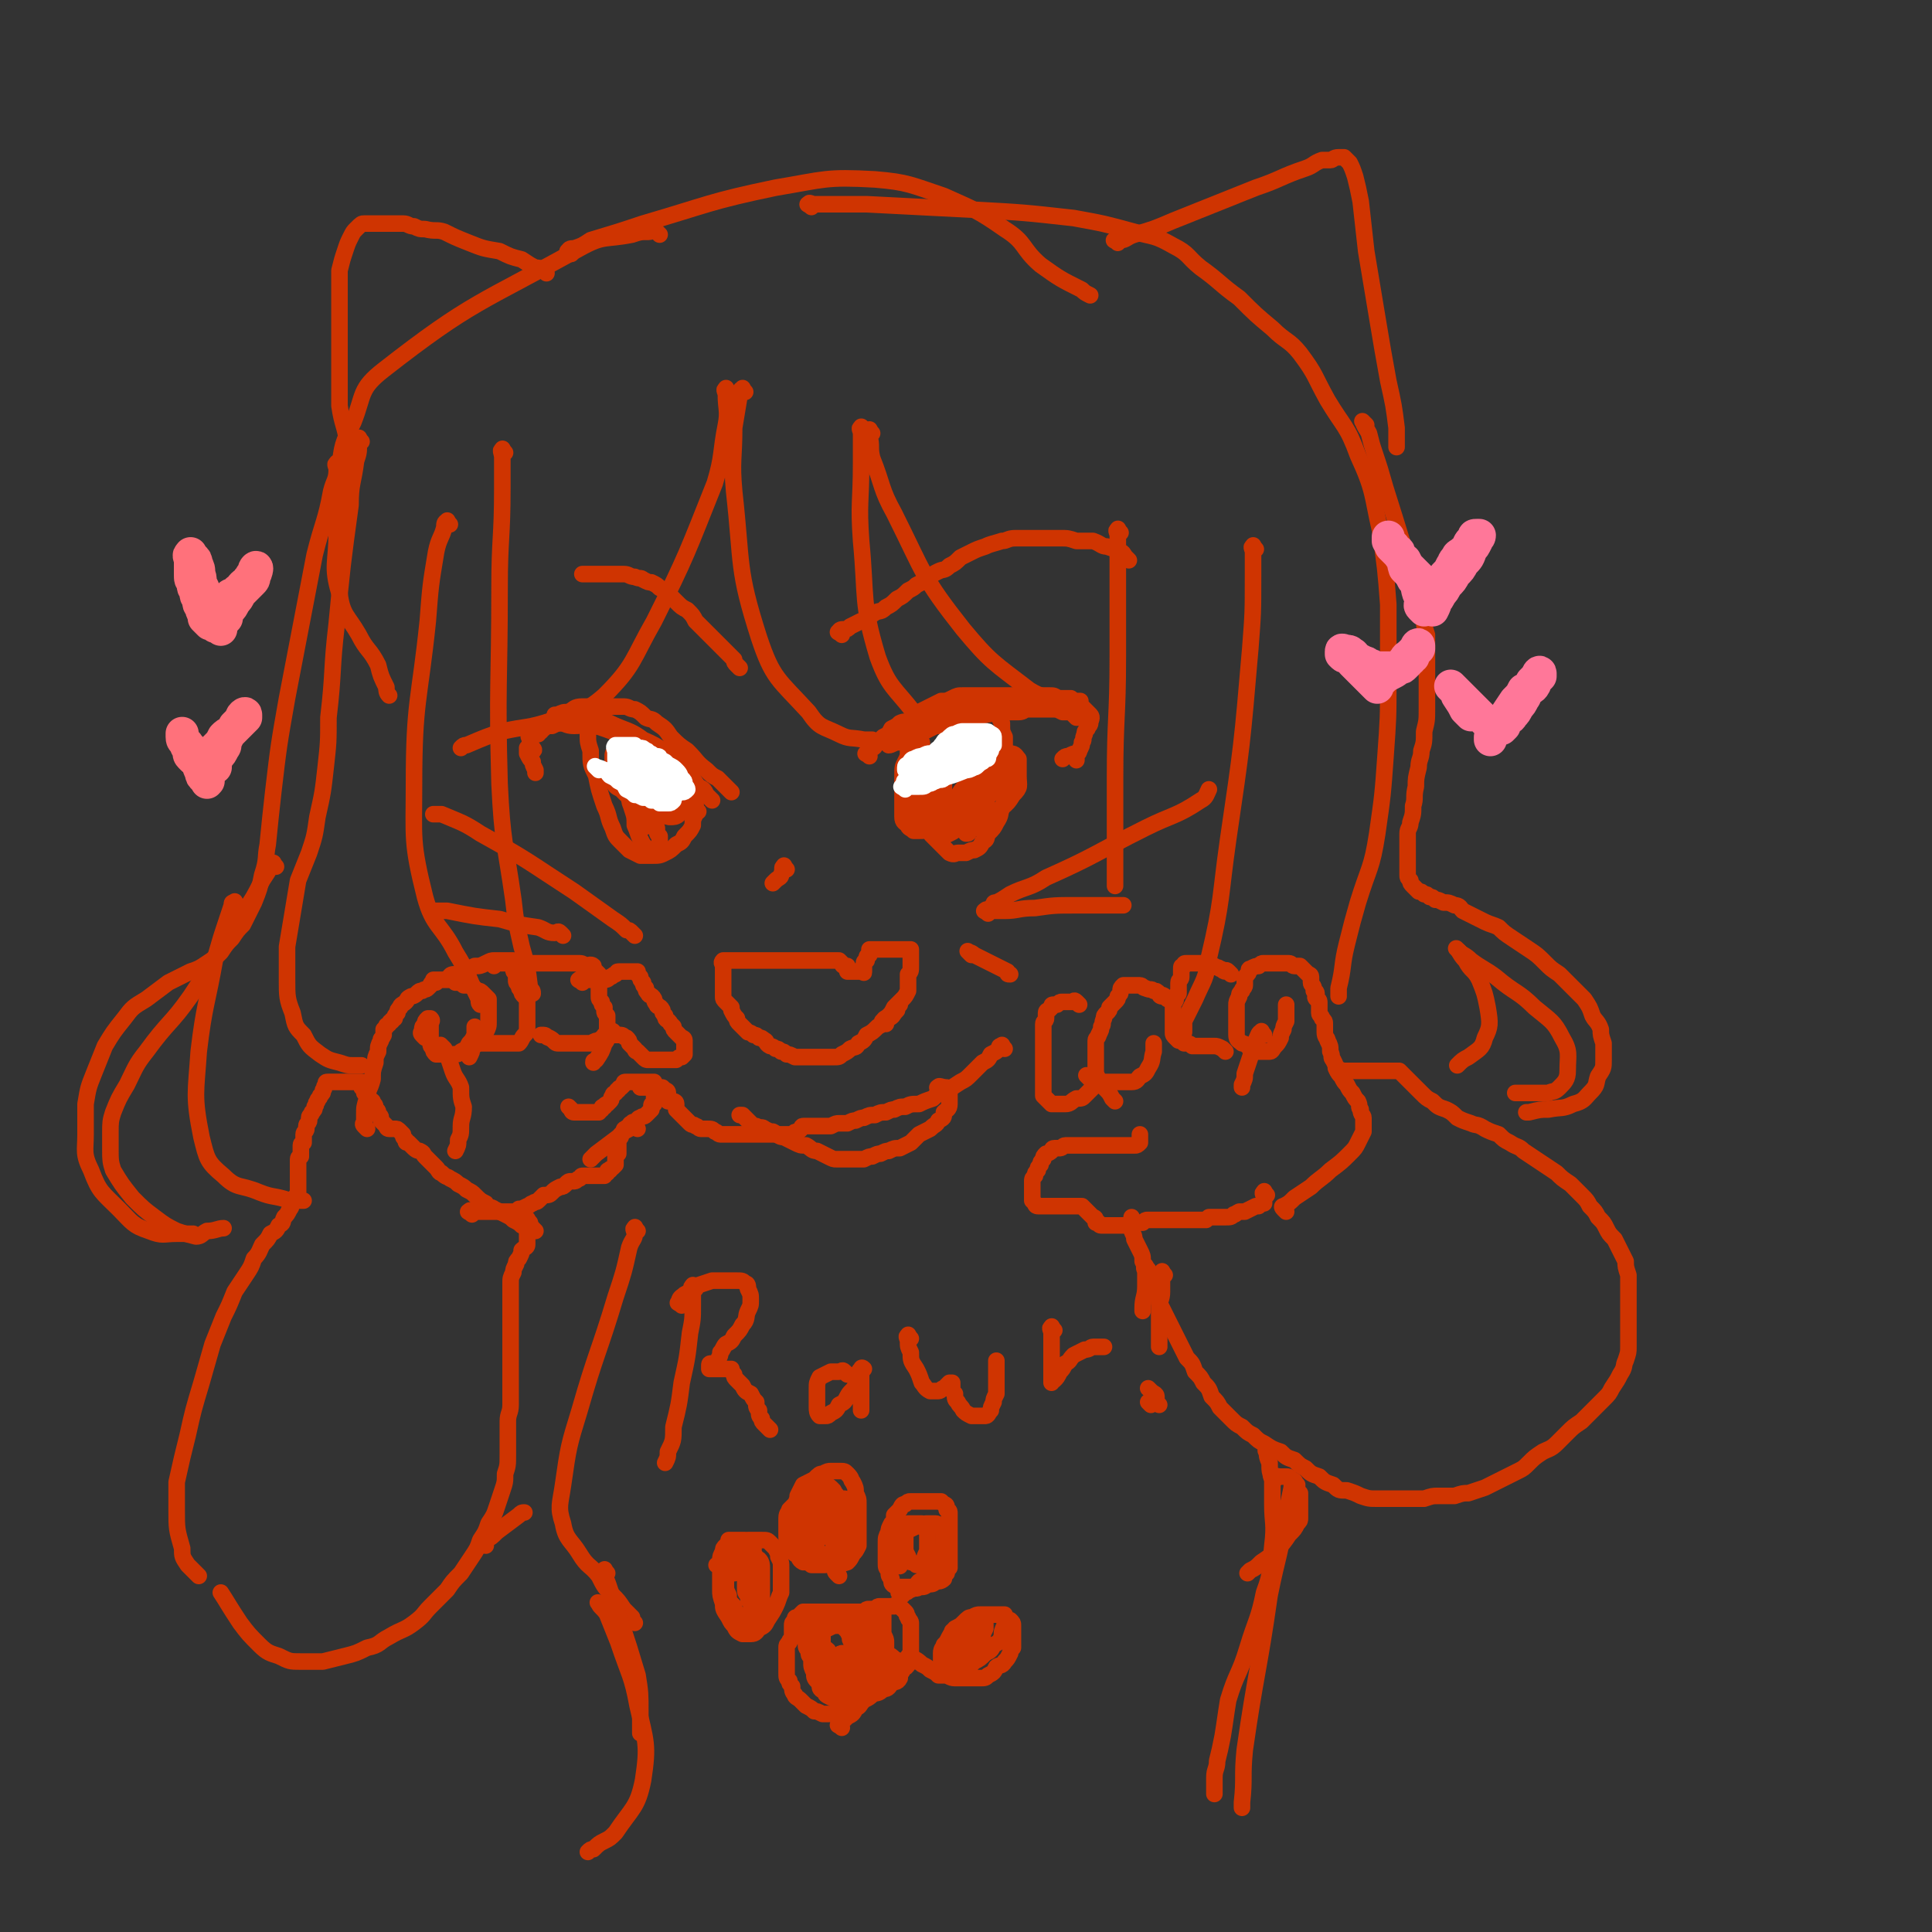 <svg viewBox='0 0 700 700' version='1.1' xmlns='http://www.w3.org/2000/svg' xmlns:xlink='http://www.w3.org/1999/xlink'><rect x="0" y="0" width="700" height="700" fill="#333333" stroke="none"/><g fill='none' stroke='#CF3401' stroke-width='6' stroke-linecap='round' stroke-linejoin='round'><path d='M265,287c-1,-1 -1,-1 -1,-1 -1,-1 -1,-1 -1,-1 -1,-1 -1,-1 -3,-3 -2,-1 -2,-1 -4,-3 -4,-3 -3,-3 -7,-7 -3,-2 -3,-2 -6,-5 -2,-3 -2,-3 -5,-5 -2,-2 -2,-1 -4,-2 -2,-2 -2,-2 -4,-3 -2,0 -2,-1 -4,-1 -3,0 -3,0 -5,0 -3,0 -3,0 -5,0 -3,0 -3,0 -5,0 -3,0 -3,1 -5,2 -2,0 -2,0 -4,1 -1,0 -1,0 -1,0 '/><path d='M253,294c-1,-1 -1,-1 -1,-1 -1,-1 0,-1 0,-1 -1,-1 -1,-2 -3,-3 -2,-3 -2,-3 -4,-6 -4,-4 -3,-4 -7,-8 -4,-4 -4,-4 -8,-8 -3,-2 -3,-2 -7,-4 -3,-1 -3,-1 -6,-1 -2,0 -2,0 -5,0 -2,0 -2,0 -4,0 -2,0 -2,0 -4,0 -2,0 -2,0 -4,1 -2,0 -2,0 -4,0 0,0 0,0 0,0 '/><path d='M252,284c-1,-1 -1,-1 -1,-1 -1,-1 -1,-1 -1,-1 -2,-1 -2,-1 -3,-3 -4,-2 -4,-2 -7,-5 -6,-3 -6,-4 -12,-6 -6,-3 -6,-3 -12,-5 -4,-1 -4,0 -8,0 -3,0 -3,-1 -5,-1 -1,0 -1,0 -3,0 0,0 0,0 0,0 '/><path d='M258,290c-1,-1 -1,-1 -1,-1 -1,-1 -1,-1 -1,-1 -1,-2 -1,-2 -3,-3 -3,-4 -3,-5 -7,-8 -6,-5 -6,-6 -13,-9 -4,-3 -5,-3 -10,-5 -4,-2 -4,-2 -8,-3 -3,0 -3,0 -5,0 -2,0 -2,0 -4,0 -1,0 -1,0 -3,1 -1,0 -1,0 -3,1 -1,0 -1,0 -2,1 0,0 0,0 -1,1 -1,0 -1,0 -1,1 -1,0 0,0 -1,1 -1,0 -1,0 -1,0 -1,0 -1,0 -1,0 -1,0 -1,0 -1,0 -1,1 0,1 0,2 0,1 0,1 0,2 0,0 0,0 0,1 0,0 0,0 0,1 0,0 0,0 1,0 0,0 0,0 0,0 1,0 0,-1 0,-1 0,0 -1,0 -1,0 -1,0 -1,0 -1,0 0,1 0,1 0,2 1,2 1,2 2,3 0,1 0,1 1,3 0,0 0,0 0,1 0,0 0,0 0,0 '/><path d='M214,264c-1,-1 -1,-2 -1,-1 -1,0 0,1 0,3 0,3 0,3 1,6 0,5 0,5 2,9 1,5 1,5 3,11 2,4 1,4 3,8 1,3 1,3 3,5 2,2 2,2 3,3 2,1 2,1 4,2 2,0 2,0 4,0 3,0 3,0 5,-1 2,-1 2,-1 4,-3 2,-1 2,-1 3,-3 2,-2 2,-2 3,-4 0,-2 0,-2 1,-4 0,-2 0,-2 0,-4 0,-1 0,-1 0,-2 0,0 0,0 0,0 '/><path d='M249,283c-1,-1 -1,-2 -1,-1 -1,1 0,2 0,4 0,1 0,1 0,1 '/><path d='M315,274c-1,-1 -2,-1 -1,-1 0,-1 1,-1 2,-2 1,0 1,-1 2,-2 1,-1 1,-1 2,-2 2,-1 2,-1 3,-3 2,-1 2,-1 3,-2 2,-1 2,0 4,-1 2,-1 2,-2 3,-3 2,-1 2,-1 4,-2 2,-1 2,-1 4,-2 2,0 2,0 4,-1 2,-1 2,-1 4,-1 2,0 2,0 4,0 2,0 2,0 4,0 2,0 2,0 4,0 3,0 3,0 5,0 2,0 2,0 4,0 2,0 2,0 4,0 2,0 2,0 3,0 2,0 2,0 3,0 2,0 2,0 3,1 2,0 2,0 3,1 1,0 1,0 3,0 0,0 0,0 1,0 0,0 0,0 1,0 0,0 1,0 0,0 0,0 0,0 -1,0 -1,0 -1,0 -2,0 -1,0 -1,0 -3,0 -1,0 -1,0 -3,0 -3,0 -3,0 -5,0 -3,0 -3,0 -5,0 -3,0 -3,0 -5,0 -3,0 -3,0 -5,0 -3,0 -3,0 -5,0 -3,0 -3,0 -5,1 -3,0 -3,1 -5,2 -3,1 -3,1 -6,2 -3,1 -3,1 -5,2 -2,0 -2,1 -4,2 -2,1 -2,1 -4,2 -1,0 -1,0 -2,1 -1,0 -1,0 -2,1 0,0 0,0 -1,1 -1,0 -1,0 -1,1 0,0 0,0 0,1 1,0 2,-1 3,-1 2,0 2,-1 3,-1 2,-1 2,0 3,-1 2,-1 2,-1 4,-2 2,-1 2,-1 4,-2 2,0 2,0 4,-1 3,-1 3,0 5,-1 2,0 2,-1 4,-1 5,-1 5,-1 10,-2 2,0 2,0 4,0 2,0 2,0 3,0 2,0 2,-1 3,-1 2,0 2,0 3,0 1,0 1,0 3,0 1,0 1,0 2,0 1,0 1,0 2,0 1,0 1,0 3,1 1,0 1,0 2,0 1,0 1,0 2,1 0,0 0,0 1,1 0,0 0,0 1,0 0,0 0,0 0,0 1,0 0,-1 0,-1 -1,-1 -1,-1 -1,-1 -1,-1 -1,-1 -1,-1 -1,-1 -1,-1 -1,-1 0,-1 0,-1 0,-1 1,0 1,0 2,0 1,0 1,0 2,1 0,0 0,0 1,1 0,0 0,0 1,1 0,0 0,0 1,1 0,0 0,0 0,0 1,1 0,2 0,3 0,1 -1,1 -1,2 -1,1 -1,1 -1,2 -1,2 0,2 -1,3 0,1 0,1 -1,3 0,1 -1,1 -1,2 0,0 0,0 0,1 0,0 0,1 0,0 0,0 0,0 0,-1 0,-1 0,-1 0,-1 -1,0 -1,0 -3,1 -1,0 -1,0 -2,1 0,0 0,0 0,0 '/><path d='M363,258c-1,-1 -1,-2 -1,-1 -1,0 0,1 0,2 0,1 0,1 1,3 0,3 0,3 1,5 0,3 0,3 0,7 0,3 0,3 0,6 0,3 0,3 0,7 0,3 0,3 -1,6 -1,2 0,2 -2,5 -1,2 -1,2 -3,4 -1,2 0,2 -2,3 -1,2 -1,2 -3,3 -1,0 -1,0 -3,1 -1,0 -1,0 -3,0 -1,0 -1,1 -3,0 -1,-1 -1,-1 -3,-3 -1,-1 -1,-1 -3,-3 -1,-1 -1,-1 -2,-3 0,-2 -1,-2 -1,-4 0,-2 0,-2 0,-4 0,-2 0,-2 0,-4 0,-2 0,-2 0,-4 0,-2 -1,-2 -1,-4 0,-2 0,-2 0,-4 0,-1 0,-1 0,-3 0,-1 0,-1 0,-2 0,-1 0,-1 0,-1 0,-1 0,-1 0,-1 0,0 0,0 -1,0 -1,0 -1,0 -1,0 -1,0 -1,0 -1,1 -1,1 -1,1 -2,2 0,2 0,2 -1,4 -1,2 -1,2 -1,5 0,3 0,3 0,6 0,2 0,2 0,5 0,2 0,2 0,4 0,2 1,2 2,3 0,1 1,1 2,2 1,0 1,0 2,0 2,0 2,0 4,-1 2,-1 2,-1 4,-3 2,-1 2,-1 3,-3 2,-3 2,-3 3,-5 1,-3 2,-3 3,-5 0,-2 0,-2 1,-4 0,-2 0,-2 0,-4 0,-2 0,-2 0,-4 0,-1 0,-1 -1,-2 -1,0 -1,0 -3,0 -1,0 -1,0 -3,0 -2,1 -2,1 -3,2 -2,2 -2,2 -4,4 -2,3 -2,3 -4,6 -1,3 -1,3 -1,6 0,3 0,3 0,6 0,2 0,2 2,4 1,2 1,2 2,3 2,1 2,1 4,2 2,0 2,0 4,-1 2,-1 2,-1 4,-3 2,-2 3,-2 4,-5 2,-3 2,-3 3,-6 0,-3 0,-3 0,-6 0,-3 0,-3 0,-6 0,-2 0,-2 -2,-4 -1,-2 -1,-2 -3,-3 -1,0 -1,0 -3,0 -1,0 -1,1 -3,2 -1,1 -1,1 -3,3 -1,2 -1,2 -2,5 0,3 0,3 0,6 0,3 0,3 0,6 0,2 0,2 1,4 0,2 0,2 2,3 0,0 1,0 2,0 1,0 1,-1 2,-2 2,-1 2,-1 3,-3 2,-3 2,-3 3,-5 1,-3 1,-3 2,-5 0,-3 0,-3 0,-5 0,-2 0,-2 0,-4 0,-2 -1,-2 -2,-3 -1,0 -1,0 -3,0 -1,0 -1,0 -3,2 -1,1 -2,2 -3,4 -1,3 -1,3 -1,6 0,3 0,3 0,6 0,2 0,2 0,5 0,2 0,2 2,4 0,1 1,1 2,2 1,0 1,1 2,0 2,-1 2,-1 3,-3 2,-3 2,-3 3,-6 2,-3 2,-3 3,-7 0,-3 0,-3 0,-7 0,-3 0,-3 0,-6 0,-1 0,-2 -1,-3 0,0 -1,0 -1,0 -2,1 -2,1 -3,2 -1,2 -1,3 -2,5 0,2 0,2 0,5 0,2 0,2 0,5 1,4 0,4 2,8 0,0 1,0 2,0 1,0 1,0 2,-2 2,-2 2,-2 3,-4 0,-3 0,-3 1,-6 0,-2 0,-2 0,-5 0,-2 0,-2 0,-4 0,-1 0,-2 0,-3 0,0 -1,0 -1,0 -1,1 -1,1 -1,2 0,2 0,2 0,5 0,2 -1,2 -1,4 0,2 0,2 0,3 0,1 0,2 0,2 0,0 0,-1 0,-1 0,-1 0,-1 1,-2 0,-1 0,-1 1,-3 0,-2 0,-2 2,-4 1,-1 1,-1 2,-2 1,0 2,0 3,0 2,0 2,1 3,2 0,3 0,3 0,6 0,4 1,4 -2,7 -3,5 -4,4 -9,8 -3,3 -3,3 -7,5 0,1 0,1 -1,1 '/><path d='M229,276c-1,-1 -1,-2 -1,-1 -1,0 0,1 0,2 0,2 0,2 0,4 0,3 0,3 0,6 0,4 0,4 2,7 0,2 0,3 2,4 1,1 2,2 3,1 2,-1 2,-1 3,-3 1,-2 0,-3 1,-5 0,-3 0,-3 0,-6 0,-3 0,-3 -1,-5 -1,-3 0,-3 -1,-6 -2,-2 -2,-2 -4,-4 -1,-1 0,-2 -2,-3 0,0 -1,0 -2,0 -1,0 -1,0 -2,0 0,0 0,0 -1,1 -1,0 -1,1 -2,2 0,1 0,1 -1,2 -1,1 -1,1 -1,2 0,0 0,1 0,2 0,0 0,0 0,1 0,1 0,1 0,2 0,1 0,1 0,2 0,1 0,1 0,2 1,2 1,2 3,3 1,1 1,1 2,2 2,1 2,1 3,2 2,2 2,1 3,3 2,2 1,2 3,4 1,2 1,2 2,3 0,2 0,2 1,3 0,2 0,2 0,3 0,1 0,1 -1,2 -1,0 -1,0 -2,0 -1,0 -1,0 -2,-1 -1,-1 -1,-1 -2,-3 -1,-2 -1,-3 -2,-5 0,-3 0,-3 -1,-6 -1,-3 -1,-3 -1,-6 0,-2 0,-2 0,-5 0,-2 0,-2 0,-4 0,0 0,-1 0,-1 0,0 0,1 1,2 0,2 1,2 2,4 1,2 1,2 2,5 2,2 1,2 3,4 2,2 2,2 4,3 2,1 2,1 3,1 1,0 2,0 3,-1 1,-1 0,-2 1,-3 0,-3 0,-3 0,-5 0,-2 0,-2 -1,-4 -1,-2 0,-2 -2,-4 0,0 -1,0 -2,0 0,0 0,1 -1,2 -1,1 -1,1 -1,2 0,2 0,2 0,3 0,1 -1,1 -1,2 0,0 0,0 0,1 0,0 0,0 0,0 '/><path d='M268,242c-1,-1 -1,-1 -1,-1 -1,-1 -1,-1 -1,-2 -1,-1 -1,-1 -3,-3 -1,-1 -1,-1 -3,-3 -2,-2 -2,-2 -4,-4 -2,-2 -2,-2 -4,-4 -1,-2 -1,-2 -3,-4 -2,-1 -2,-1 -4,-3 -1,-1 -1,-1 -3,-3 -1,-1 -1,-1 -3,-2 -1,-1 -1,-1 -3,-2 -1,0 -1,0 -3,-1 -1,-1 -1,0 -3,-1 -2,0 -2,-1 -4,-1 -1,0 -1,0 -3,0 -2,0 -2,0 -4,0 -2,0 -2,0 -4,0 -2,0 -2,0 -4,0 0,0 0,0 0,0 '/><path d='M305,230c-1,-1 -2,-1 -1,-1 0,-1 1,-1 2,-1 1,0 1,0 2,-1 2,-1 2,-1 4,-2 3,-1 2,-1 5,-3 2,-1 2,0 4,-2 2,-1 2,-1 4,-3 2,-1 2,-1 4,-3 2,-1 2,-1 3,-2 2,-1 2,-1 5,-3 1,-1 1,-1 3,-2 2,-1 2,0 4,-2 2,-1 2,-1 4,-3 2,-1 2,-1 4,-2 2,-1 2,-1 5,-2 2,-1 3,-1 6,-2 2,0 2,-1 5,-1 2,0 2,0 4,0 3,0 3,0 6,0 3,0 3,0 6,0 3,0 3,0 6,1 3,0 3,0 6,0 3,1 3,2 5,2 3,1 3,1 5,2 1,0 1,1 2,2 0,0 0,0 1,1 0,0 0,0 0,0 '/><path d='M321,371c-1,-1 -2,-1 -1,-1 0,-1 1,-1 2,-2 1,-1 1,-1 2,-3 1,-1 1,-1 3,-3 1,-1 1,-1 2,-3 0,-1 0,-1 0,-3 0,-1 0,-1 0,-2 0,-1 0,-1 0,-1 1,-1 1,-1 1,-3 0,0 0,0 0,-1 0,-1 0,-1 0,-1 0,-1 0,-1 0,-1 0,-1 0,-1 0,-1 0,-1 0,-1 0,-1 0,-1 0,-1 0,-1 0,0 0,0 -1,0 -1,0 -1,0 -1,0 -1,0 -1,0 -1,0 -1,0 -1,0 -1,0 -1,0 -1,0 -1,0 -1,0 -1,0 -1,0 -1,0 -1,0 -1,0 -1,0 -1,0 -1,0 -1,0 -1,0 -2,0 -1,0 -1,0 -1,0 -1,0 -1,0 -1,0 -1,0 -1,0 -1,0 -1,0 -1,0 -1,0 -1,0 -1,0 -1,0 0,1 0,1 0,2 0,0 -1,0 -1,1 0,0 0,0 0,1 0,0 -1,0 -1,1 0,0 0,0 0,1 0,0 0,0 0,1 0,0 0,0 0,1 0,0 0,0 0,0 0,1 0,0 -1,0 0,0 0,0 -1,0 -1,0 -1,0 -1,0 -1,0 -1,0 -1,0 -1,0 -1,0 -1,0 -1,0 -1,0 -1,0 0,0 0,-1 0,-1 0,-1 0,-1 0,-1 0,0 -1,0 -1,0 -1,0 -1,-1 -1,-1 -1,-1 -1,-1 -1,-1 0,0 0,0 -1,0 0,0 0,0 -1,0 -1,0 -1,0 -1,0 -1,0 -1,0 -1,0 -1,0 -1,0 -2,0 -1,0 -1,0 -1,0 -1,0 -1,0 -2,0 -1,0 -1,0 -1,0 -1,0 -1,0 -2,0 -1,0 -1,0 -2,0 -1,0 -1,0 -1,0 -1,0 -1,0 -1,0 -1,0 -1,0 -2,0 -1,0 -1,0 -1,0 -1,0 -1,0 -2,0 -1,0 -1,0 -1,0 -1,0 -1,0 -1,0 -1,0 -1,0 -1,0 -1,0 -1,0 -2,0 -1,0 -1,0 -2,0 -1,0 -1,0 -2,0 -1,0 -1,0 -2,0 -1,0 -1,0 -1,0 -1,0 -1,0 -1,0 -1,0 -1,0 -1,0 -1,0 -1,0 -1,0 -1,0 -1,0 -1,0 -1,0 -1,0 -1,0 -1,0 -1,0 -1,0 -1,0 -1,0 -1,0 -1,0 -1,0 -1,0 -1,0 -1,0 -1,0 -1,1 0,1 0,2 0,0 0,0 0,1 0,1 0,1 0,2 0,1 0,1 0,2 0,1 0,1 0,2 0,1 0,1 0,2 0,1 0,1 0,2 0,1 0,1 1,2 0,0 0,0 1,1 0,0 0,0 1,1 0,1 0,1 0,1 1,2 1,2 2,3 0,1 0,1 1,2 0,0 0,0 1,1 1,1 1,1 2,2 0,0 1,0 2,1 1,0 1,0 2,1 1,0 1,0 2,1 1,0 0,1 2,2 0,0 1,0 2,1 1,0 1,0 2,1 1,0 1,0 2,1 1,0 1,0 3,1 1,0 1,0 2,0 0,0 0,0 1,0 2,0 2,0 3,0 1,0 1,0 3,0 1,0 1,0 2,0 1,0 2,0 3,0 2,0 2,0 3,-1 2,-1 2,-1 3,-2 2,-1 2,0 3,-2 2,-1 2,-1 3,-3 2,-1 2,-1 4,-3 2,-1 2,-1 4,-3 2,-1 1,-1 3,-3 0,0 0,-1 1,-2 0,0 0,0 0,0 '/><path d='M285,315c-1,-1 -1,-2 -1,-1 -1,0 0,1 -1,3 0,1 -1,1 -2,2 0,0 0,0 -1,1 0,0 0,0 0,0 '/><path d='M361,329c-1,-1 -2,-1 -1,-1 0,-1 0,-1 1,-1 2,-1 2,-1 5,-3 6,-3 7,-2 13,-6 18,-8 18,-9 36,-18 10,-5 11,-4 20,-10 2,-1 2,-2 3,-4 0,0 0,0 0,0 '/><path d='M358,331c-1,-1 -2,-1 -1,-1 0,-1 1,0 2,0 2,0 2,0 5,0 5,0 5,-1 11,-1 7,-1 7,-1 15,-1 5,0 5,0 10,0 3,0 3,0 6,0 1,0 1,0 1,0 '/><path d='M352,346c-1,-1 -2,-2 -1,-1 0,0 1,0 2,1 2,1 2,1 4,2 4,2 4,2 8,4 0,1 0,1 1,1 '/><path d='M466,439c-1,-1 -1,-1 -1,-1 -1,-1 0,-1 0,-1 2,-1 2,-1 4,-3 3,-2 3,-2 6,-4 3,-3 4,-3 7,-6 4,-3 4,-3 7,-6 2,-2 2,-2 3,-4 1,-2 1,-2 2,-4 0,-1 0,-1 0,-2 0,-1 0,-1 0,-3 0,-1 -1,-1 -1,-3 -1,-1 0,-1 -1,-3 -1,-1 -1,-1 -2,-3 -1,-1 -1,-1 -2,-3 -1,-1 -1,-1 -2,-3 -1,-1 -1,-1 -2,-3 0,-1 0,-1 -1,-3 -1,-1 0,-1 -1,-3 0,-2 0,-2 -1,-4 0,-1 -1,-1 -1,-3 0,-1 0,-1 0,-3 0,-1 0,-1 -1,-2 0,-1 -1,-1 -1,-2 0,-1 0,-1 0,-2 0,-1 0,-1 0,-2 0,-1 -1,-1 -1,-1 -1,-1 0,-1 0,-1 0,-1 0,-1 0,-1 0,-1 -1,-1 -1,-1 0,-1 0,-1 0,-1 0,-1 -1,-1 -1,-2 0,0 0,-1 0,-1 0,-1 0,-1 0,-1 0,-1 -1,-1 -1,-1 -1,-1 -1,-1 -1,-1 -1,-1 -1,-1 -1,-1 -1,-1 -1,-1 -1,-1 -1,0 -1,0 -1,0 -1,0 -1,0 -1,0 -1,0 -1,-1 -2,-1 0,0 -1,0 -1,0 -1,0 -1,0 -1,0 -1,0 -1,0 -1,0 -1,0 -1,0 -2,0 -1,0 -1,0 -2,0 -1,0 -1,0 -1,0 -1,0 -1,0 -1,0 -1,0 -1,0 -2,1 -1,0 -1,0 -3,1 -1,0 0,1 -1,2 -1,1 -1,1 -1,2 0,1 0,1 0,2 0,1 -1,1 -1,2 -1,1 -1,1 -1,2 -1,2 -1,2 -1,3 0,1 0,1 0,3 0,1 0,1 0,2 0,2 0,2 0,3 0,2 0,2 0,3 0,2 1,2 2,3 0,0 1,0 2,1 1,0 0,1 2,2 0,0 1,0 2,0 1,0 1,0 2,0 1,0 1,0 2,0 1,0 1,-1 2,-2 1,-1 1,-1 2,-3 0,-1 0,-1 1,-3 0,-1 0,-1 1,-3 0,-1 0,-1 0,-1 0,-2 0,-2 0,-3 0,-1 0,-1 0,-1 0,-1 0,-1 0,-1 '/><path d='M446,353c-1,-1 -1,-1 -1,-1 -1,-1 -1,0 -1,0 -1,0 -1,-1 -2,-1 -1,-1 -1,0 -2,-1 -1,0 -1,-1 -2,-1 -1,0 -1,0 -2,0 0,0 0,0 -1,0 -1,0 -1,0 -2,0 -1,0 -1,0 -1,0 -1,0 -1,0 -1,0 -1,0 -1,0 -1,0 -1,0 -1,0 -1,1 -1,0 -1,0 -1,1 0,0 0,0 0,1 0,1 0,1 0,2 0,1 -1,1 -1,2 0,1 0,1 0,2 0,1 0,1 0,2 0,0 -1,0 -1,1 0,0 0,0 0,1 0,1 -1,1 -1,2 0,0 0,1 0,2 0,1 0,1 0,1 0,2 0,2 0,3 0,1 0,1 0,2 0,1 0,1 0,2 0,1 0,1 1,2 0,0 0,0 1,1 1,0 1,0 2,1 2,0 2,0 3,1 2,0 2,0 4,0 2,0 2,0 4,0 1,0 1,0 3,1 0,0 0,0 1,1 '/><path d='M423,362c-1,-1 -1,-1 -1,-1 -1,-1 -1,0 -1,0 -1,0 -1,-1 -1,-1 -1,-1 -1,-1 -2,-1 -1,-1 -1,0 -3,-1 -1,0 -1,-1 -2,-1 -1,0 -1,0 -2,0 -1,0 -1,0 -1,0 -1,0 -1,0 -1,0 -1,0 -1,0 -1,0 -1,0 -1,0 -1,0 -1,1 -1,1 -1,2 0,1 0,1 -1,2 0,1 0,1 -1,2 -1,1 -1,1 -2,2 0,1 0,1 -1,2 -1,1 -1,1 -1,2 -1,2 0,2 -1,3 0,1 0,1 -1,3 0,1 -1,1 -1,2 0,1 0,1 0,2 0,1 0,1 0,2 0,1 0,1 0,2 0,1 0,1 0,3 0,1 0,1 0,2 0,1 0,1 1,3 0,0 0,0 1,1 1,0 1,0 2,0 2,0 2,0 3,0 2,0 2,0 3,0 2,0 2,0 3,0 2,0 2,-1 3,-2 2,-1 2,-1 3,-3 2,-3 1,-3 2,-6 0,-2 0,-2 0,-3 0,0 0,0 0,0 '/><path d='M391,364c-1,-1 -1,-1 -1,-1 -1,-1 -1,0 -1,0 -1,0 -1,0 -1,0 -1,0 -1,0 -2,0 0,0 0,0 -1,0 -1,0 -1,0 -2,1 0,0 -1,0 -1,0 -1,0 -1,0 -1,1 0,0 0,0 -1,1 0,0 -1,0 -1,1 0,0 0,1 0,2 0,1 -1,1 -1,2 0,1 0,1 0,2 0,1 0,1 0,2 0,2 0,2 0,3 0,2 0,2 0,4 0,2 0,2 0,3 0,2 0,2 0,3 0,2 0,2 0,3 0,2 0,2 0,3 0,1 0,1 0,3 0,0 0,0 1,1 1,1 1,1 2,2 1,0 1,0 2,0 2,0 2,0 3,0 2,0 2,-1 4,-2 2,0 2,0 3,-1 1,-1 1,-1 3,-3 0,0 0,0 1,-1 0,0 0,0 0,0 '/><path d='M459,433c-1,-1 -1,-2 -1,-1 -1,0 0,1 0,2 0,1 0,1 0,2 0,0 -1,0 -2,1 0,0 0,0 -1,0 -2,1 -2,1 -4,2 -1,0 -1,0 -2,0 -2,1 -1,1 -2,1 -1,1 -1,1 -3,1 -1,0 -1,0 -2,0 -1,0 -1,0 -2,0 -1,0 -1,0 -2,0 0,0 0,0 -1,1 -1,0 -1,0 -2,0 0,0 -1,0 -1,0 -1,0 -1,0 -1,0 -1,0 -1,0 -1,0 -1,0 -1,0 -1,0 -1,0 -1,0 -1,0 -1,0 -1,0 -1,0 -1,0 -1,0 -1,0 -1,0 -1,0 -1,0 0,0 0,0 -1,0 -1,0 -1,0 -1,0 -1,0 -1,0 -1,0 -1,0 -1,0 -1,0 -1,0 -1,0 -1,0 0,0 0,0 -1,0 0,0 0,0 -1,0 -1,0 -1,0 -1,0 -1,0 -1,0 -1,0 -1,0 -1,0 -2,0 -1,0 -1,0 -2,1 -1,0 -1,0 -1,0 -1,0 -1,0 -2,0 0,0 -1,0 -1,0 -1,0 -1,0 -1,1 -1,0 -1,0 -1,0 -1,0 -1,0 -1,0 -1,0 -1,0 -1,0 -1,0 -1,0 -1,0 -1,0 -1,0 -1,0 -1,0 -1,0 -1,0 -1,0 -1,0 -1,0 -1,0 -1,0 -1,0 -1,0 -1,0 -1,0 -1,0 -1,0 -1,0 -1,0 -1,-1 -1,-1 -1,0 -1,0 -1,0 0,0 0,-1 0,-1 0,-1 -1,-1 -1,-1 -1,-1 -1,-1 -1,-1 -1,-1 -1,-1 -1,-1 -1,-1 -1,-1 -1,-1 -1,-1 -1,-1 -1,-1 -1,0 -1,0 -2,0 -1,0 -1,0 -1,0 -1,0 -1,0 -2,0 -1,0 -1,0 -1,0 -1,0 -1,0 -1,0 -1,0 -1,0 -2,0 -1,0 -1,0 -1,0 -1,0 -1,0 -2,0 -1,0 -1,0 -1,0 -1,0 -1,0 -1,0 -1,0 -1,0 -2,0 -1,0 -1,-1 -1,-1 -1,-1 -1,-1 -1,-1 0,-1 0,-1 0,-1 0,-1 0,-1 0,-2 0,-1 0,-1 0,-2 0,-1 0,-1 0,-2 0,-1 0,-1 1,-2 0,-1 0,-1 1,-2 0,-1 0,-1 1,-2 0,-1 0,-1 1,-2 0,-1 0,-1 1,-2 0,0 1,0 2,-1 0,0 0,-1 1,-1 0,0 1,0 2,0 1,0 1,-1 2,-1 0,0 0,0 1,0 0,0 0,0 1,0 0,0 0,0 1,0 0,0 0,0 1,0 0,0 0,0 1,0 1,0 1,0 2,0 1,0 1,0 1,0 2,0 2,0 3,0 2,0 2,0 4,0 2,0 2,0 3,0 2,0 2,0 4,0 2,0 2,0 3,0 1,0 1,0 2,-1 0,-1 0,-1 0,-2 0,-1 0,-1 0,-1 '/><path d='M395,391c-1,-1 -2,-2 -1,-1 0,0 1,0 3,2 2,1 2,1 3,2 2,2 2,2 3,4 1,1 1,1 1,1 '/><path d='M458,375c-1,-1 -1,-2 -1,-1 -1,0 -1,1 -2,3 0,3 -1,3 -2,6 -1,3 -1,3 -2,6 0,2 0,2 -1,4 0,1 0,1 0,1 '/><path d='M133,409c-1,-1 -1,-1 -1,-1 -1,-1 0,-1 0,-1 0,-1 0,-2 0,-3 0,-3 0,-3 1,-6 0,-3 1,-3 2,-7 0,-3 0,-3 1,-6 0,-2 0,-2 1,-4 0,-2 0,-2 1,-4 0,-1 0,0 1,-2 0,0 0,-1 0,-2 0,0 0,0 1,-1 0,-1 0,0 1,-1 0,0 0,-1 1,-1 0,-1 0,0 1,-1 0,-1 0,-1 1,-2 0,-1 0,-1 1,-2 0,-1 1,-1 2,-2 1,-1 0,-1 2,-2 0,0 1,0 2,-1 1,-1 1,-1 2,-1 1,-1 1,0 2,-1 0,0 0,0 1,-1 0,0 0,-1 1,-1 0,0 0,0 1,0 0,0 -1,-1 -1,-1 0,0 1,0 2,0 0,0 0,0 1,0 0,0 0,0 1,0 1,0 1,0 2,0 1,0 1,0 2,1 2,0 2,0 3,1 1,0 1,0 2,0 2,1 2,1 3,2 1,0 1,0 2,1 0,0 0,0 1,1 0,0 0,0 1,1 0,0 0,0 0,1 0,1 0,1 0,2 0,1 0,1 0,2 0,2 0,2 0,3 0,2 0,2 -1,4 -1,2 -1,2 -3,3 -1,2 -1,2 -2,3 0,1 0,1 -1,3 0,0 0,0 0,0 '/><path d='M154,376c-1,-1 -1,-1 -1,-1 -1,-1 0,-1 0,-2 0,-1 0,-1 1,-2 0,-1 0,-1 1,-2 0,0 0,0 1,0 0,0 0,0 0,0 1,1 0,1 0,2 0,1 0,1 0,2 0,1 0,1 0,2 0,1 0,1 0,3 0,1 0,1 1,2 0,1 0,1 1,2 1,0 1,0 2,0 2,0 2,0 4,0 2,0 2,0 3,-1 2,-1 2,-1 3,-3 1,-1 1,-1 2,-3 0,-1 0,-1 0,-2 0,-1 0,-1 0,-1 '/><path d='M164,355c-1,-1 -2,-1 -1,-1 0,-1 1,-1 2,-1 1,0 2,0 3,-1 2,-1 2,-1 4,-2 2,0 2,0 4,-1 2,-1 2,-1 3,-1 2,0 2,0 3,0 1,0 1,0 3,0 0,0 0,0 1,0 0,0 0,0 0,1 0,1 0,1 0,2 0,1 0,1 1,2 0,1 0,1 0,2 0,1 0,1 1,2 0,1 0,1 1,2 0,1 0,1 1,2 0,0 0,0 1,1 0,1 0,1 0,2 0,1 0,1 0,2 0,1 0,1 0,2 0,1 0,1 0,2 0,1 0,1 0,2 0,2 0,2 -1,3 -1,1 -1,2 -2,3 0,0 -1,0 -2,0 -1,0 -1,0 -3,0 -1,0 -1,0 -3,0 -2,0 -2,0 -4,0 -1,0 -1,0 -3,0 0,0 0,0 0,0 '/><path d='M179,350c-1,-1 -2,-1 -1,-1 0,-1 1,0 3,0 3,0 3,0 6,0 3,0 3,0 7,0 3,0 3,0 6,0 2,0 2,0 5,0 2,0 2,0 4,0 2,0 2,0 3,1 1,0 2,-1 3,0 0,0 0,1 1,2 0,0 0,0 1,1 0,1 0,1 0,2 0,1 0,1 0,2 0,1 0,1 0,2 0,1 0,1 0,2 0,1 0,1 1,2 0,1 0,1 1,2 0,0 0,0 0,1 0,1 0,1 1,2 0,0 0,0 0,1 0,1 0,1 0,2 0,1 0,1 0,2 0,1 0,1 0,2 0,0 0,0 -1,1 -1,0 -1,0 -2,1 -1,0 -1,0 -3,1 -1,0 -1,0 -3,0 -1,0 -1,0 -3,0 -1,0 -1,0 -3,0 -1,0 -1,0 -3,0 -1,0 -1,-1 -3,-2 -1,0 -1,-1 -2,-1 0,0 -1,0 -1,0 '/><path d='M211,356c-1,-1 -2,-1 -1,-1 0,-1 1,0 3,0 1,0 1,0 2,0 1,0 1,0 2,0 1,0 1,0 1,0 2,0 2,0 3,-1 1,0 1,-1 2,-1 1,-1 0,-1 2,-1 1,0 1,0 2,0 0,0 0,0 1,0 0,0 0,0 1,0 0,0 0,0 1,0 0,0 0,0 1,0 0,0 0,0 0,1 0,0 0,0 1,1 0,1 0,1 1,2 0,1 0,1 1,2 0,1 0,1 1,2 0,1 1,0 2,2 0,0 0,1 1,2 0,1 1,0 2,2 0,1 0,1 1,2 0,2 1,1 2,3 0,0 0,0 1,1 0,1 0,1 1,2 0,0 0,0 1,1 0,0 0,0 1,1 0,0 1,0 1,1 0,1 0,1 0,2 0,1 0,1 0,2 0,0 0,0 0,1 0,0 0,0 -1,1 -1,0 -1,0 -2,1 -1,0 -1,0 -2,0 -1,0 -1,0 -2,0 -1,0 -1,0 -2,0 -1,0 -1,0 -2,0 -1,0 -1,0 -2,0 -1,0 -1,0 -2,-1 -1,-1 -1,-1 -2,-2 -1,0 -1,-1 -1,-1 -1,-1 -1,-1 -2,-2 0,-1 0,-1 -1,-2 -1,0 -1,-1 -2,-1 -1,0 -1,0 -3,0 -1,0 -1,0 -3,0 0,0 0,0 0,0 '/><path d='M171,440c-1,-1 -2,-1 -1,-1 0,-1 1,0 2,0 1,0 1,0 2,0 1,0 1,0 2,0 1,0 1,0 2,0 0,0 0,0 1,0 1,0 1,0 2,0 1,0 1,0 2,0 1,0 1,0 3,0 1,0 1,0 2,-1 1,0 1,0 3,-1 1,0 1,-1 2,-1 1,-1 1,0 2,-1 1,-1 1,-1 2,-2 2,0 2,0 3,-1 1,-1 1,-1 3,-2 1,0 1,0 2,-1 1,-1 1,-1 2,-1 0,0 0,0 1,0 1,0 1,-1 2,-1 1,-1 0,-1 2,-1 0,0 0,0 1,0 0,0 0,0 1,0 0,0 0,0 1,0 0,0 0,0 1,0 0,0 0,0 1,0 0,0 0,0 1,0 0,0 0,0 1,0 0,0 0,-1 1,-1 0,-1 0,-1 1,-1 0,-1 0,0 1,-1 0,0 0,0 1,-1 0,-1 0,-1 0,-1 0,-1 0,-1 0,-1 0,-1 0,-1 0,-1 0,-1 0,-1 1,-1 0,-1 0,-1 0,-1 0,-1 0,-1 0,-2 0,-1 0,-1 0,-1 0,-1 0,-1 0,-1 1,-1 1,-1 1,-2 0,0 0,0 1,-1 0,-1 0,-1 1,-1 0,-1 0,0 1,-1 0,0 0,-1 1,-1 0,-1 1,0 2,-1 0,0 0,-1 1,-1 1,-1 1,0 2,-1 0,0 0,0 1,-1 0,0 0,0 1,-1 0,-1 0,-1 0,-1 0,-1 0,-1 1,-1 0,-1 0,-1 0,-1 0,-1 0,-1 0,-1 0,-1 0,-1 0,-2 0,-1 0,-1 0,-1 0,-1 0,-1 0,-1 0,-1 0,-1 0,-1 0,-1 0,-1 0,-1 0,0 0,0 -1,0 -1,0 -1,0 -1,0 -1,0 -1,0 -1,0 -1,0 -1,0 -1,0 -1,0 -1,0 -1,0 -1,0 -1,0 -1,0 -1,0 -1,0 -1,0 -1,0 -1,0 -2,0 -1,0 -1,0 -1,0 -1,0 -1,0 -1,1 0,0 0,0 -1,1 0,0 -1,0 -1,1 -1,0 0,0 -1,1 0,0 -1,0 -1,1 -1,1 0,1 -1,2 0,0 0,0 -1,1 0,0 -1,0 -1,1 -1,0 -1,0 -1,1 -1,0 0,0 -1,1 -1,0 -1,0 -1,0 -1,0 -1,0 -2,0 -1,0 -1,0 -1,0 -1,0 -1,0 -1,0 -1,0 -1,0 -1,0 -1,0 -1,0 -1,0 -1,0 -1,0 -2,0 -1,0 -1,-1 -1,-1 -1,-1 -1,-1 -1,-1 '/><path d='M223,375c-1,-1 -1,-2 -1,-1 -1,0 -1,0 -1,1 -1,1 -1,2 -2,3 -1,3 -1,3 -3,6 -1,1 -1,0 -1,1 '/><path d='M161,380c-1,-1 -2,-2 -1,-1 0,0 1,1 2,3 1,3 1,3 2,6 1,3 2,3 3,6 0,4 0,4 1,7 0,4 -1,4 -1,7 0,3 0,3 -1,5 0,2 0,2 -1,4 '/><path d='M194,446c-1,-1 -1,-1 -1,-1 -1,-1 -1,0 -1,0 -1,0 -1,0 -3,-1 -1,-1 -1,-1 -3,-2 -1,-1 -1,-1 -3,-2 -2,-1 -2,-1 -4,-2 -1,-1 -2,0 -3,-2 -2,-1 -2,-1 -4,-3 -1,-1 -1,-1 -3,-2 -1,-1 -1,-1 -3,-2 -1,-1 -1,-1 -3,-2 -1,-1 -1,0 -3,-2 -1,0 -1,-1 -2,-2 -1,-1 -1,-1 -2,-2 -1,-1 -1,-1 -2,-2 -1,-1 0,-1 -2,-2 0,0 -1,0 -2,-1 -1,-1 -1,-1 -2,-2 -1,0 -1,0 -1,-1 -1,-1 -1,-1 -1,-2 -1,-1 -1,-1 -1,-1 -1,-1 -1,-1 -2,-1 0,0 -1,0 -1,0 -1,0 -1,0 -1,0 -1,0 -1,-1 -1,-1 -1,-1 -1,-1 -1,-1 -1,-1 -1,-1 -1,-1 0,-1 0,-1 0,-1 0,-1 -1,-1 -1,-1 0,-1 0,-1 0,-1 0,-1 -1,-1 -1,-1 0,-1 0,-1 0,-1 0,-1 -1,-1 -1,-2 -1,0 -1,-1 -1,-1 -1,-1 -1,-1 -1,-1 -1,-1 -1,-1 -1,-1 0,-1 0,-1 0,-1 0,-1 -1,-1 -1,-1 0,-1 0,-1 0,-1 0,-1 0,-1 0,-1 0,0 0,0 -1,0 0,0 0,0 -1,0 0,0 0,0 -1,0 0,0 0,0 -1,0 -1,0 -1,0 -1,0 -1,0 -1,0 -1,0 -1,0 -1,0 -1,0 -1,0 -1,0 -1,0 -1,0 -1,0 -1,0 -1,0 -1,0 -2,0 -1,0 -1,0 -1,0 -1,0 -1,0 -1,1 -1,1 0,1 -1,2 0,1 0,1 -1,2 0,1 -1,1 -1,2 -1,1 0,1 -1,2 0,1 0,1 -1,2 0,1 -1,1 -1,2 0,0 0,0 0,1 0,1 -1,1 -1,2 0,0 0,0 0,1 0,1 -1,1 -1,2 0,1 0,1 0,2 0,0 0,0 0,1 0,0 -1,0 -1,1 0,0 0,0 0,1 0,0 0,0 0,1 0,0 0,0 0,1 0,0 0,0 0,1 0,0 -1,0 -1,1 0,0 0,0 0,1 0,0 0,0 0,1 0,1 0,1 0,2 0,0 0,0 0,1 0,0 0,0 0,1 0,1 0,1 0,2 0,1 0,1 0,2 0,1 0,1 0,2 0,1 -1,1 -1,2 -1,1 -1,1 -1,2 -1,1 0,1 -1,2 -1,2 -1,2 -2,3 -1,2 0,2 -2,3 -1,2 -1,2 -3,3 -1,2 -1,2 -3,4 -1,2 -1,3 -3,5 -1,3 -1,3 -3,6 -2,3 -2,3 -4,6 -2,5 -2,5 -4,9 -2,5 -2,5 -4,10 -2,7 -2,7 -4,14 -3,10 -3,10 -5,19 -2,8 -2,8 -4,17 0,5 0,5 0,10 0,7 0,7 2,14 0,3 0,3 2,6 2,2 3,3 4,4 '/><path d='M192,443c-1,-1 -1,-2 -1,-1 -1,0 0,1 0,3 0,1 0,1 0,2 0,1 0,1 0,1 0,2 0,2 0,3 0,1 -1,1 -2,2 0,1 0,1 -1,3 -1,1 -1,1 -1,2 -1,2 -1,2 -1,3 -1,2 -1,2 -1,4 0,2 0,2 0,4 0,3 0,3 0,6 0,3 0,3 0,6 0,4 0,4 0,7 0,4 0,4 0,7 0,4 0,4 0,7 0,4 0,4 0,7 0,3 -1,3 -1,6 0,3 0,3 0,6 0,3 0,3 0,6 0,4 0,4 -1,7 0,3 0,3 -1,6 -1,3 -1,3 -2,6 -1,3 -1,3 -3,6 -1,3 -1,3 -3,6 -1,3 -1,3 -3,6 -2,3 -2,3 -4,6 -3,3 -3,3 -5,6 -3,3 -3,3 -6,6 -3,3 -2,3 -6,6 -4,3 -4,2 -9,5 -4,2 -3,3 -8,4 -4,2 -4,2 -8,3 -4,1 -4,1 -8,2 -4,0 -4,0 -8,0 -4,0 -4,0 -8,-2 -3,-1 -4,-1 -7,-4 -4,-4 -4,-4 -7,-8 -4,-6 -5,-8 -7,-11 '/><path d='M230,339c-1,-1 -1,-1 -1,-1 -1,-1 -1,-1 -2,-1 -2,-2 -2,-2 -5,-4 -7,-5 -7,-5 -14,-10 -17,-11 -16,-11 -34,-21 -6,-4 -7,-4 -14,-7 -1,0 -3,0 -3,0 '/><path d='M204,339c-1,-1 -1,-1 -1,-1 -1,-1 -1,0 -2,0 -3,0 -3,-1 -6,-2 -7,-1 -7,-1 -14,-3 -9,-1 -9,-1 -19,-3 -2,0 -2,0 -4,0 '/><path d='M270,142c-1,-1 -1,-2 -1,-1 -1,0 -1,1 -1,2 -1,6 -1,6 -2,12 0,11 -1,12 0,23 3,27 1,28 9,53 5,15 7,15 18,27 4,6 5,5 11,8 4,2 4,1 9,2 1,0 3,0 3,0 '/><path d='M313,156c-1,-1 -1,-2 -1,-1 -1,0 0,1 0,2 0,5 0,5 0,11 0,14 -1,14 0,28 2,21 0,22 6,42 4,11 6,11 13,20 2,2 3,2 4,2 0,1 0,0 0,0 '/><path d='M316,157c-1,-1 -1,-2 -1,-1 -1,0 0,1 0,2 1,4 0,4 1,8 4,10 3,11 8,20 11,22 10,23 25,42 10,12 11,12 24,22 5,3 5,2 11,3 2,0 3,0 4,0 '/><path d='M406,193c-1,-1 -1,-2 -1,-1 -1,0 0,1 0,2 0,6 0,6 0,12 0,16 0,16 0,32 0,22 -1,22 -1,44 0,14 0,14 0,28 0,5 0,9 0,11 '/><path d='M364,380c-1,-1 -1,-2 -1,-1 -1,0 -1,0 -1,1 -1,1 -1,1 -3,2 -1,2 -1,2 -3,3 -2,2 -2,2 -4,4 -2,2 -2,2 -4,3 -3,2 -3,2 -5,3 -3,1 -3,1 -5,3 -3,1 -3,1 -5,2 -3,0 -3,0 -5,1 -2,0 -2,0 -4,1 -1,0 -1,0 -3,1 -2,0 -2,0 -4,1 -2,0 -2,0 -4,1 -1,0 -1,0 -3,1 -1,0 -1,0 -3,1 -1,0 -1,0 -3,0 -1,0 -1,0 -3,1 -1,0 -1,0 -2,0 -1,0 -1,0 -2,0 -1,0 -1,0 -3,0 -1,0 -1,0 -3,0 -1,0 0,1 -2,2 -1,0 -1,0 -2,1 -1,0 -1,0 -2,0 -1,0 -1,0 -2,0 -1,0 -1,0 -3,0 -1,0 -1,0 -2,0 -1,0 -1,0 -2,0 -1,0 -1,0 -2,0 -1,0 -1,0 -2,0 -1,0 -1,0 -2,0 -1,0 -1,0 -2,0 -1,0 -1,0 -3,0 -1,0 -1,0 -2,0 -1,0 -1,0 -2,0 -1,0 -1,-1 -2,-1 -1,-1 -1,-1 -3,-1 -1,0 -1,0 -2,0 -1,0 -1,-1 -2,-1 -1,-1 -1,0 -2,-1 -1,-1 -1,-1 -1,-1 -1,-1 -1,-1 -1,-1 -1,-1 -1,-1 -1,-1 -1,-1 -1,-1 -1,-1 -1,-1 -1,-1 -1,-1 0,-1 0,-1 0,-1 0,-1 0,-1 0,-1 0,-1 -1,-1 -1,-1 -1,0 -1,0 -1,0 -1,0 -1,0 -1,0 0,0 0,-1 0,-1 0,-1 0,-1 0,-1 0,-1 0,-1 0,-1 0,-1 -1,-1 -1,-1 -1,-1 -1,-1 -1,-1 -1,0 -1,0 -1,0 -2,0 -2,0 -3,0 -2,0 -2,0 -4,0 0,0 0,0 0,0 '/><path d='M264,142c-1,-1 -1,-2 -1,-1 -1,0 0,1 0,2 0,5 1,6 0,11 -2,10 -1,11 -4,21 -10,25 -10,26 -22,50 -8,14 -7,16 -18,27 -8,7 -9,5 -19,9 -9,3 -9,2 -18,4 -6,2 -6,2 -13,5 -1,0 -1,0 -2,1 '/><path d='M183,164c-1,-1 -1,-2 -1,-1 -1,0 0,1 0,3 0,5 0,5 0,11 0,18 -1,18 -1,36 0,35 -1,35 0,71 1,21 2,21 5,42 1,9 1,8 3,17 2,7 2,7 3,15 1,1 1,1 1,2 '/><path d='M163,190c-1,-1 -1,-2 -1,-1 -1,0 -1,1 -1,2 -1,4 -2,4 -3,9 -2,12 -2,12 -3,25 -3,29 -5,29 -5,59 0,20 -1,21 4,41 3,11 6,10 11,20 5,8 4,8 8,16 1,2 0,2 1,3 '/><path d='M294,75c-1,-1 -2,-1 -1,-1 0,-1 1,0 2,0 2,0 2,0 5,0 7,0 7,0 14,0 20,1 20,1 39,2 18,1 18,1 36,3 11,2 11,2 22,5 7,2 7,1 14,5 6,3 5,4 10,8 7,5 7,6 14,11 6,6 6,6 12,11 5,5 6,4 10,9 6,8 5,8 10,17 6,10 7,9 11,20 6,13 5,14 8,27 2,14 2,14 3,27 0,14 0,14 0,28 0,13 0,13 -1,27 -1,14 -1,14 -3,28 -2,13 -3,12 -7,25 -2,7 -2,7 -4,15 -2,8 -1,8 -3,16 0,2 0,2 0,3 '/><path d='M486,389c-1,-1 -2,-1 -1,-1 0,-1 1,0 2,0 1,0 1,0 2,0 2,0 2,0 3,0 2,0 2,0 3,0 1,0 1,0 3,0 1,0 1,0 1,0 2,0 2,0 3,0 1,0 1,0 2,0 1,0 1,0 2,0 0,0 0,0 1,0 1,1 1,1 2,2 1,1 1,1 2,2 1,1 1,1 2,2 1,1 1,1 2,2 2,2 2,2 4,3 2,2 2,2 5,3 2,1 2,1 4,3 2,1 2,1 5,2 2,1 2,0 5,2 2,1 2,1 5,2 2,2 2,2 4,3 3,2 3,1 5,3 3,2 3,2 6,4 3,2 3,2 6,4 2,2 2,2 5,4 2,2 2,2 4,4 2,2 2,2 3,4 2,2 2,2 3,4 2,2 2,2 3,4 1,2 1,2 3,4 1,2 1,2 2,4 1,2 1,2 2,4 0,2 0,2 1,5 0,2 0,2 0,5 0,2 0,2 0,5 0,2 0,2 0,5 0,2 0,2 0,5 0,3 0,3 0,6 0,2 0,2 -1,5 -1,2 0,2 -2,5 -1,2 -1,2 -3,5 -1,2 -1,2 -3,4 -2,2 -2,2 -4,4 -2,2 -2,2 -4,4 -3,2 -3,2 -5,4 -2,2 -2,2 -4,4 -2,2 -3,2 -5,3 -3,2 -3,2 -5,4 -2,2 -2,2 -4,3 -6,3 -6,3 -12,6 -3,1 -3,1 -6,2 -2,0 -2,0 -5,1 -3,0 -3,0 -6,0 -2,0 -2,0 -5,1 -3,0 -3,0 -5,0 -3,0 -3,0 -6,0 -3,0 -3,0 -6,0 -3,0 -3,0 -6,-1 -2,-1 -2,-1 -5,-2 -3,0 -3,0 -5,-2 -3,-1 -3,-1 -5,-3 -3,-1 -3,-1 -5,-3 -2,-1 -2,-1 -4,-3 -3,-1 -3,-1 -5,-3 -3,-1 -3,-1 -6,-3 -2,-1 -2,-1 -4,-3 -2,-1 -2,-1 -4,-3 -2,-1 -2,-1 -4,-3 -2,-2 -2,-2 -4,-4 -1,-2 -1,-2 -3,-4 -1,-3 -1,-3 -3,-5 -1,-2 -1,-2 -3,-4 -1,-3 -1,-3 -3,-5 -1,-2 -1,-2 -2,-4 -1,-2 -1,-2 -2,-4 -1,-2 -1,-2 -2,-4 -1,-2 -1,-2 -2,-4 -1,-2 -1,-2 -2,-4 0,-2 0,-2 -1,-4 -1,-2 0,-2 -1,-4 -1,-1 -1,-1 -2,-3 -1,-2 -1,-2 -2,-4 0,-2 0,-2 -1,-4 -1,-2 -1,-2 -2,-4 0,-2 -1,-2 -1,-4 0,-2 0,-2 0,-3 0,-1 0,-1 0,-1 '/><path d='M341,395c-1,-1 -2,-1 -1,-1 0,-1 1,0 3,0 0,0 0,0 1,1 0,1 0,1 0,2 0,1 0,2 0,3 0,2 -1,2 -2,3 0,2 0,2 -2,3 -1,2 -1,1 -3,3 -2,1 -2,1 -4,2 -1,1 -1,1 -3,3 -2,1 -2,1 -4,2 -2,0 -2,0 -4,1 -1,0 -1,0 -3,1 -1,0 -1,0 -3,1 -1,0 -1,0 -3,1 -1,0 -1,0 -3,0 -2,0 -2,0 -4,0 -1,0 -1,0 -3,0 -1,0 -1,0 -3,-1 -2,-1 -2,-1 -4,-2 -2,0 -2,-1 -4,-2 -2,0 -2,0 -4,-1 -2,-1 -2,-1 -4,-2 -2,0 -2,-1 -4,-2 -1,0 -1,0 -3,-1 -1,-1 -1,0 -3,-1 -1,0 -1,0 -2,-1 -1,-1 -1,-1 -1,-1 -1,-1 -1,-1 -1,-1 -1,-1 -1,-1 -1,-1 -1,0 -1,0 -1,0 '/><path d='M231,446c-1,-1 -1,-2 -1,-1 -1,0 0,1 0,2 0,2 -1,2 -2,5 -2,9 -2,9 -5,18 -6,20 -7,20 -13,41 -4,13 -4,13 -6,27 -1,7 -2,8 0,14 1,6 3,6 6,11 3,5 4,4 7,8 2,4 2,4 5,7 2,2 2,2 4,5 1,1 1,1 3,3 0,1 0,1 1,2 0,0 0,0 0,0 '/><path d='M176,560c-1,-1 -2,-1 -1,-1 0,-1 0,-1 1,-1 2,-1 2,-1 4,-3 4,-3 4,-3 8,-6 1,-1 1,-1 2,-1 '/><path d='M231,409c-1,-1 -1,-2 -1,-1 -1,0 -1,0 -2,1 -2,1 -2,1 -4,3 -4,3 -4,3 -8,6 -1,1 -1,1 -2,2 '/><path d='M462,536c-1,-1 -2,-1 -1,-1 0,-1 1,0 3,0 1,0 1,0 2,0 1,0 1,0 2,1 0,0 0,1 1,2 0,0 0,0 1,1 0,1 0,1 1,2 0,1 0,1 0,3 0,1 0,1 0,2 0,1 0,1 0,2 0,1 0,1 0,2 0,1 0,1 -1,2 -1,2 -1,2 -3,4 -2,3 -2,3 -5,6 -2,2 -2,2 -5,4 -2,2 -2,2 -4,3 -1,1 -1,1 -1,1 '/><path d='M460,527c-1,-1 -2,-2 -1,-1 0,1 0,2 1,4 0,3 0,3 1,6 0,4 0,4 0,9 0,7 1,7 0,15 -1,9 0,9 -3,17 -2,10 -3,10 -6,20 -3,10 -4,9 -7,19 -1,6 -1,7 -2,13 -1,5 -1,5 -2,9 0,3 -1,3 -1,6 0,1 0,1 0,3 0,1 0,1 0,3 0,0 0,0 0,0 '/><path d='M470,538c-1,-1 -1,-2 -1,-1 -1,0 -1,1 -1,2 -1,5 -1,5 -2,9 -2,15 -3,15 -6,30 -4,28 -5,28 -9,56 -1,10 0,10 -1,19 0,1 0,1 0,2 '/><path d='M220,570c-1,-1 -1,-2 -1,-1 -1,0 0,1 0,2 1,2 1,2 2,5 2,6 2,6 4,12 3,9 3,9 6,19 1,6 1,7 1,13 0,4 0,4 0,7 0,0 0,0 0,1 '/><path d='M218,582c-1,-1 -2,-2 -1,-1 0,1 2,2 3,4 2,5 2,5 4,10 4,12 5,12 7,23 3,13 4,14 2,27 -2,10 -4,10 -10,19 -2,2 -2,2 -4,3 -2,1 -2,1 -4,3 -1,0 -1,0 -2,1 0,0 0,0 0,0 '/><path d='M405,88c-1,-1 -2,-1 -1,-1 0,-1 1,0 2,0 2,0 2,-1 5,-2 7,-2 7,-2 14,-5 15,-6 15,-6 30,-12 9,-3 9,-4 18,-7 3,-1 3,-2 6,-3 1,0 1,0 3,0 1,0 1,-1 3,-1 0,0 0,0 1,0 0,0 0,0 1,0 1,1 1,1 2,2 1,2 1,2 2,5 1,4 1,4 2,9 1,9 1,9 2,18 2,12 2,12 4,24 2,12 2,12 4,23 2,9 2,9 3,17 0,3 0,3 0,6 0,1 0,1 0,1 '/><path d='M198,99c-1,-1 -1,-1 -1,-1 -1,-1 -2,-1 -3,-1 -2,-1 -2,-1 -5,-3 -4,-1 -4,-1 -8,-3 -6,-1 -6,-1 -11,-3 -5,-2 -5,-2 -9,-4 -3,-1 -3,0 -7,-1 -2,0 -2,0 -4,-1 -2,0 -2,-1 -4,-1 -2,0 -2,0 -4,0 -2,0 -2,0 -4,0 -1,0 -1,0 -3,0 -1,0 -1,0 -3,0 -1,0 -1,0 -3,2 -1,1 -1,1 -2,3 -1,2 -1,2 -2,5 -1,3 -1,3 -2,7 0,4 0,5 0,9 0,5 0,5 0,10 0,8 0,8 0,16 0,7 0,7 0,14 1,7 2,7 3,14 0,5 0,5 1,10 0,3 0,3 0,6 0,1 0,1 0,1 '/><path d='M239,85c-1,-1 -1,-1 -1,-1 -1,-1 -2,0 -3,0 -3,0 -3,0 -6,1 -10,2 -10,0 -19,5 -36,20 -39,19 -71,44 -9,7 -7,9 -11,19 -4,8 -4,8 -5,17 -1,11 -1,11 -1,23 0,11 -2,12 1,22 1,8 3,8 7,15 3,6 4,5 7,11 1,4 1,4 3,8 0,1 0,2 1,3 '/><path d='M207,92c-1,-1 -2,-1 -1,-1 0,-1 1,-1 2,-1 3,-1 3,-1 6,-3 10,-3 10,-3 19,-6 24,-7 24,-8 48,-13 18,-3 18,-4 36,-3 12,1 13,2 25,6 11,5 12,5 22,12 8,5 6,7 13,13 7,5 7,5 15,9 1,1 1,1 3,2 '/><path d='M455,199c-1,-1 -1,-2 -1,-1 -1,0 0,1 0,2 0,5 0,5 0,9 0,13 0,13 -1,26 -3,35 -3,35 -8,69 -3,21 -2,22 -7,43 -1,8 -2,8 -5,15 -2,4 -2,4 -4,8 0,2 0,3 0,4 '/><path d='M131,160c-1,-1 -1,-2 -1,-1 -1,0 0,0 0,2 0,3 0,3 -1,6 -1,8 -2,8 -2,16 -3,22 -3,22 -5,43 -2,17 -1,17 -3,34 0,9 0,9 -1,18 -1,9 -1,9 -3,18 -1,7 -1,7 -3,13 -2,5 -2,5 -4,10 -1,6 -1,6 -2,12 -1,6 -1,6 -2,12 0,6 0,6 0,12 0,6 0,7 2,12 1,5 1,5 4,8 2,4 2,4 6,7 3,2 3,2 7,3 3,1 3,1 5,1 1,0 1,0 3,0 0,0 0,0 0,0 '/><path d='M495,154c-1,-1 -2,-2 -1,-1 0,1 1,2 2,4 1,4 1,4 2,7 2,6 2,6 4,13 6,19 6,19 11,37 1,5 2,5 3,9 0,4 0,4 1,7 0,3 0,3 0,6 0,4 0,4 0,7 0,4 0,4 0,7 0,4 0,4 0,7 0,4 0,4 -1,8 0,4 0,4 -1,7 0,3 -1,3 -1,6 -1,4 -1,4 -1,7 -1,4 0,4 -1,7 0,3 0,3 -1,6 0,2 -1,2 -1,4 0,2 0,2 0,3 0,2 0,2 0,3 0,1 0,1 0,3 0,1 0,1 0,2 0,1 0,1 0,2 0,1 0,1 0,2 0,1 0,1 1,2 0,1 0,1 1,2 0,0 0,0 1,1 0,0 0,0 1,1 1,0 1,0 2,1 1,0 1,0 2,1 1,0 1,0 2,1 1,0 1,0 3,1 2,0 2,0 4,1 2,0 2,1 3,2 2,1 2,1 4,2 2,1 2,1 4,2 2,1 3,1 5,2 2,2 2,2 5,4 3,2 3,2 6,4 3,2 3,2 6,5 2,2 2,2 5,4 2,2 2,2 5,5 2,2 2,2 4,4 2,3 2,3 3,6 1,2 2,2 3,5 0,2 0,2 1,5 0,3 0,3 0,6 0,3 0,3 -2,6 -1,3 0,3 -3,6 -2,2 -2,3 -6,4 -4,2 -4,1 -9,2 -3,0 -3,0 -7,1 -1,0 -1,0 -1,0 '/><path d='M530,346c-1,-1 -2,-2 -1,-1 1,1 2,1 4,3 4,3 5,3 9,6 7,6 8,5 14,11 6,5 7,5 10,11 3,5 2,6 2,12 0,3 -1,4 -3,6 -2,2 -2,1 -4,2 -3,0 -3,0 -7,0 -2,0 -2,0 -4,0 -1,0 -1,0 -1,0 '/><path d='M529,345c-1,-1 -2,-2 -1,-1 1,1 1,2 3,4 2,4 3,3 5,7 2,5 2,5 3,10 1,6 1,7 -1,11 -1,4 -2,4 -6,7 -2,1 -2,1 -4,3 0,0 0,0 0,0 '/><path d='M123,169c-1,-1 -1,-2 -1,-1 -1,0 0,1 0,2 0,4 -1,4 -2,8 -2,11 -3,11 -6,23 -5,26 -5,26 -10,52 -3,17 -3,17 -5,34 -1,9 -1,9 -2,19 -1,5 0,5 -2,11 -1,5 -1,5 -3,10 -2,4 -2,4 -4,8 -2,2 -2,2 -4,5 -2,2 -2,2 -4,5 -2,2 -2,2 -5,4 -3,2 -3,2 -6,3 -4,2 -4,2 -8,4 -4,3 -4,3 -8,6 -5,3 -5,3 -8,7 -4,5 -4,5 -7,10 -2,5 -2,5 -4,10 -2,5 -2,5 -3,11 0,5 0,5 0,11 0,6 -1,7 2,13 3,8 4,8 10,14 5,5 5,6 11,8 5,2 5,1 10,1 3,0 4,0 6,0 '/><path d='M100,314c-1,-1 -1,-2 -1,-1 -1,0 -1,0 -1,1 -1,2 -1,2 -3,5 -3,6 -3,6 -7,12 -10,15 -9,15 -19,30 -7,10 -8,9 -16,20 -4,5 -4,6 -7,12 -3,5 -3,5 -5,10 -1,3 -1,4 -1,7 0,4 0,4 0,7 0,3 0,4 1,7 3,5 3,5 7,10 4,4 4,4 8,7 4,3 4,3 8,5 3,1 3,1 7,2 2,0 2,-1 4,-2 3,0 4,-1 6,-1 '/><path d='M86,328c-1,-1 -1,-2 -1,-1 -1,0 -1,0 -1,1 -1,3 -1,3 -2,6 -2,6 -2,6 -4,13 -3,17 -4,17 -6,34 -1,15 -2,16 1,31 2,8 2,9 8,14 5,5 6,3 13,6 5,2 5,1 11,3 2,0 2,0 4,0 0,0 0,0 1,0 0,0 0,0 0,0 '/><path d='M252,467c-1,-1 -1,-2 -1,-1 -1,0 0,1 0,2 0,2 0,2 0,5 0,5 0,5 -1,10 -1,9 -1,9 -3,18 -1,8 -1,8 -3,16 0,5 0,5 -2,9 0,2 0,2 -1,4 0,0 0,0 0,0 '/><path d='M247,473c-1,-1 -2,-1 -1,-1 0,-2 1,-2 2,-3 2,-1 2,-1 4,-3 3,-1 3,-1 6,-2 2,0 2,0 4,0 3,0 3,0 5,0 2,0 2,0 3,1 1,0 1,1 1,2 1,2 1,2 1,4 0,2 0,2 -1,4 -1,2 0,3 -2,5 -1,2 -1,2 -3,4 -1,2 -1,2 -3,3 -1,1 -1,2 -2,3 0,1 0,1 -1,3 0,0 0,0 -1,1 -1,0 -1,0 -1,0 -1,0 -1,0 -1,1 0,0 0,0 0,1 0,0 0,0 0,0 1,0 1,0 3,0 1,0 1,0 2,0 0,0 0,0 1,0 1,0 1,0 2,0 0,0 0,1 1,2 0,1 0,1 1,2 1,1 1,1 2,2 1,2 1,2 3,3 1,2 1,2 2,3 0,2 0,2 1,3 0,2 0,2 1,3 0,1 0,1 1,2 0,0 0,0 1,1 0,0 0,0 1,1 0,0 0,0 0,0 '/><path d='M307,498c-1,-1 -1,-1 -1,-1 -1,-1 -1,0 -2,0 -1,0 -1,0 -3,0 -2,1 -2,1 -4,2 -1,2 -1,2 -1,4 0,2 0,2 0,4 0,2 0,2 0,3 0,1 0,2 1,3 0,0 1,0 2,0 1,0 1,0 2,-1 2,-1 2,-1 3,-3 2,-1 2,-1 3,-3 1,-2 2,-2 3,-4 0,-2 0,-2 1,-4 0,-1 0,-1 1,-2 0,0 0,-1 1,0 0,0 -1,1 -1,2 0,2 0,2 0,3 0,2 0,2 0,4 0,2 0,2 0,3 0,1 0,1 0,3 0,0 0,0 0,0 '/><path d='M330,485c-1,-1 -1,-2 -1,-1 -1,0 0,1 0,2 0,2 0,2 1,4 0,3 0,3 2,6 1,2 1,2 2,5 1,1 1,2 3,3 1,0 1,0 3,0 1,0 1,-1 2,-1 1,-1 1,-1 2,-2 0,0 0,0 1,0 0,1 0,1 0,2 0,1 0,1 1,2 0,2 0,2 1,3 1,2 1,1 2,3 1,1 1,1 3,2 1,0 1,0 2,0 1,0 1,0 3,0 1,0 1,-1 2,-2 0,-1 0,-1 1,-3 0,-1 0,-1 1,-3 0,-2 0,-2 0,-4 0,-2 0,-2 0,-4 0,-2 0,-2 0,-4 0,0 0,0 0,0 '/><path d='M382,482c-1,-1 -1,-2 -1,-1 -1,0 0,1 0,2 0,2 0,2 0,4 0,3 0,3 0,6 0,2 0,2 0,4 0,2 0,3 0,4 0,0 0,-1 1,-1 1,-1 1,-1 2,-3 1,-1 1,-1 2,-3 2,-1 1,-1 3,-3 2,-1 2,-1 4,-2 2,0 2,-1 3,-1 1,0 1,0 3,0 0,0 0,0 1,0 '/><path d='M416,460c-1,-1 -1,-2 -1,-1 -1,0 0,1 0,2 0,2 0,2 0,5 0,4 -1,4 -1,8 0,0 0,0 0,1 '/><path d='M420,509c-1,-1 -1,-1 -1,-1 -1,-1 0,-1 0,-1 0,-1 0,-1 0,-1 0,-1 -1,-1 -2,-2 0,0 0,0 -1,-1 '/><path d='M422,462c-1,-1 -1,-2 -1,-1 -1,0 0,1 0,2 0,2 0,2 0,5 0,3 -1,3 -1,6 0,4 0,4 0,7 0,3 0,3 0,5 0,1 0,2 0,2 0,0 0,-1 0,-2 0,-1 0,-1 0,-3 0,-3 0,-3 0,-5 0,-3 0,-3 0,-5 0,-2 0,-2 0,-4 0,-2 0,-2 0,-4 0,-1 -1,-1 -2,-2 0,-1 -1,-1 -1,-1 '/><path d='M417,509c-1,-1 -1,-1 -1,-1 '/><path d='M332,602c-1,-1 -2,-2 -1,-1 0,0 1,0 3,2 2,1 2,1 3,2 2,1 2,1 3,2 1,0 1,0 2,0 2,0 2,1 4,1 2,0 2,0 3,0 2,0 2,0 3,0 2,0 2,0 3,0 2,0 2,0 3,-1 2,-1 2,-1 3,-3 1,-1 2,0 3,-2 1,-1 1,-1 2,-3 0,0 0,-1 1,-2 0,0 0,-1 0,-2 0,-1 0,-1 0,-2 0,-1 0,-1 0,-2 0,-1 0,-1 0,-2 0,-1 0,-1 -1,-2 -1,0 -1,-1 -2,-1 -1,-1 -1,-1 -3,-1 -1,0 -1,0 -3,0 -1,0 -1,0 -3,0 -1,0 -1,0 -3,1 -1,0 -1,0 -3,2 -1,1 -1,1 -3,2 -1,1 -1,2 -2,3 -1,2 -1,2 -2,3 0,1 -1,1 -1,3 0,0 0,1 0,2 0,1 0,1 0,2 0,0 0,0 1,1 1,0 1,0 2,1 2,0 2,0 3,0 2,0 2,0 3,-1 2,-1 2,-1 3,-2 2,-1 2,-1 4,-3 2,-1 2,-1 3,-3 2,-1 2,-1 3,-3 0,-2 0,-2 1,-4 0,-1 0,-1 0,-2 0,-1 0,-1 0,-2 0,0 -1,0 -2,0 -1,0 -1,0 -3,0 -1,0 -1,0 -3,0 -2,0 -2,1 -4,2 -2,0 -2,0 -4,2 -1,1 -1,1 -3,2 0,1 -1,1 -1,3 0,0 0,1 0,2 0,1 0,1 0,2 0,0 0,0 1,1 1,0 1,0 2,0 1,0 1,0 2,0 2,0 2,0 3,-1 1,-1 2,0 3,-2 0,-1 0,-1 1,-3 0,-1 0,-1 1,-3 0,-1 0,-1 0,-2 0,-1 0,-1 0,-1 0,-1 -1,0 -2,0 -1,0 -1,0 -2,1 -1,0 -1,1 -2,2 0,1 0,1 -1,2 -1,1 -1,1 -1,2 0,1 0,1 0,2 0,0 0,0 0,1 0,0 0,0 0,1 0,0 0,0 1,0 1,0 1,0 2,-1 0,0 0,-1 1,-1 0,-1 0,0 1,-1 0,-1 0,-1 0,-1 0,-1 -1,0 -1,0 -1,0 -1,0 -1,0 -1,0 -1,0 -1,0 -1,0 -1,1 -1,2 0,0 0,0 0,1 0,0 0,0 0,1 0,0 0,0 0,1 0,0 0,1 0,0 0,0 -1,-1 -1,-2 -1,-1 -1,-1 -1,-2 0,0 0,0 0,0 '/><path d='M327,578c-1,-1 -2,-1 -1,-1 0,-1 1,0 2,0 1,0 1,-1 2,-1 2,-1 2,0 3,-1 2,0 2,0 3,-1 2,0 2,0 3,-1 1,0 2,0 3,-1 0,-1 0,-1 1,-2 0,-1 0,-1 1,-2 0,-1 0,-1 0,-2 0,-1 0,-1 0,-2 0,-1 0,-1 0,-2 0,-1 0,-1 0,-2 0,-1 0,-1 0,-2 0,-1 0,-1 0,-2 0,-1 0,-1 0,-1 0,-1 0,-1 0,-2 0,-1 0,-1 0,-2 0,-1 0,-1 0,-2 0,-1 0,-1 0,-1 0,-1 -1,-1 -1,-1 0,-1 0,-1 0,-1 0,-1 -1,-1 -1,-1 -1,-1 -1,-1 -1,-1 -1,0 -1,0 -1,0 -1,0 -1,0 -2,0 -1,0 -1,0 -2,0 -1,0 -1,0 -2,0 -1,0 -1,0 -2,0 -1,0 -1,0 -2,0 -1,0 -1,0 -2,1 -1,0 -1,0 -2,2 -1,1 -1,1 -2,2 0,2 0,2 -1,3 -1,2 -1,2 -1,3 -1,2 -1,2 -1,4 0,2 0,2 0,3 0,2 0,2 0,4 0,2 0,2 1,3 0,2 0,2 1,3 0,2 0,2 2,3 1,0 1,0 2,0 2,0 2,0 3,0 2,0 2,-1 3,-2 2,-1 2,-1 3,-3 1,-1 1,-1 3,-3 1,-1 1,-1 2,-3 0,-2 0,-2 1,-4 0,-1 0,-1 0,-3 0,-1 0,-1 0,-2 0,-1 0,-1 -1,-2 -1,0 -1,-1 -2,-1 -1,0 -1,0 -3,0 -1,0 -1,0 -3,1 -1,0 -1,0 -3,1 -1,0 -1,0 -2,2 0,1 0,1 0,2 0,2 0,2 0,3 0,1 0,1 1,3 0,1 0,1 1,2 0,0 1,0 2,1 1,0 1,0 2,0 0,0 0,-1 1,-2 0,-1 0,-1 1,-3 0,-1 0,-1 0,-3 0,-1 0,-1 0,-3 0,-1 0,-1 0,-3 0,0 -1,-1 -2,-1 -1,0 -1,0 -3,0 -1,0 -1,0 -2,0 -1,0 -1,1 -2,2 0,1 -1,1 -1,2 0,2 0,2 0,3 0,2 0,2 0,3 0,2 0,2 0,3 0,1 0,1 0,2 0,0 0,1 0,0 0,0 0,-1 0,-2 0,-1 0,-1 1,-3 0,-1 0,-1 1,-3 0,-1 0,-1 0,-3 0,-1 0,-1 0,-2 0,0 0,-1 0,0 0,0 0,1 0,3 0,0 0,0 0,1 0,0 0,0 0,0 '/><path d='M304,571c-1,-1 -1,-1 -1,-1 -1,-1 0,-1 0,-2 0,-1 0,-1 0,-3 0,-1 0,-1 0,-3 0,-2 0,-2 0,-4 0,-2 0,-2 0,-4 0,-1 0,-1 0,-3 0,-1 0,-1 0,-2 0,-1 0,-1 0,-2 0,-1 0,-1 0,-2 0,-1 -1,-1 -1,-1 -1,-1 -1,-1 -1,-1 -1,0 -1,0 -2,0 -1,0 -1,0 -1,0 -1,0 -1,0 -2,0 -1,0 -1,0 -1,0 -1,0 -1,0 -1,0 -1,0 -1,0 -2,0 -1,0 -1,0 -2,1 -1,0 -1,0 -2,1 -1,1 -1,1 -2,2 0,1 -1,1 -1,3 0,1 0,1 0,2 0,2 0,2 0,4 0,2 0,2 1,4 0,2 1,2 2,3 2,1 1,2 3,3 2,0 2,0 3,1 2,0 2,0 3,0 1,0 1,-1 3,-2 1,0 1,0 2,-2 1,-1 1,-1 2,-3 0,-1 0,-1 1,-3 0,-2 0,-2 0,-4 0,-2 0,-2 0,-4 0,-2 0,-2 -1,-4 -1,-1 -1,-1 -3,-3 -1,-1 -1,-1 -3,-1 -1,0 -1,0 -3,0 -1,0 -1,0 -3,1 -1,0 -2,1 -3,2 -1,2 -1,2 -1,4 0,2 0,2 0,5 0,2 0,2 1,5 0,2 0,2 2,4 1,2 1,2 2,3 1,1 2,1 3,2 2,0 2,0 3,0 1,0 2,-1 3,-2 1,-1 1,-1 2,-3 0,-1 0,-1 1,-3 0,-2 0,-2 0,-4 0,-2 0,-2 0,-4 0,-2 0,-2 0,-4 0,-1 -1,-1 -2,-2 -1,0 -1,0 -3,0 -1,0 -1,0 -3,0 -1,0 -1,0 -3,2 -1,0 -1,1 -1,2 -1,2 -1,2 -1,4 0,2 0,2 1,4 0,2 0,2 2,4 0,2 0,2 2,3 1,1 1,1 2,2 1,0 1,0 3,0 1,0 1,-1 2,-2 1,-1 1,-1 2,-3 0,-1 0,-1 1,-3 0,-1 0,-1 0,-3 0,-3 0,-3 0,-5 0,-2 0,-2 0,-4 0,-1 0,-2 -1,-3 -1,0 -1,0 -3,0 -1,0 -1,0 -3,0 -1,0 -2,-1 -3,0 -2,1 -1,1 -3,3 0,2 -1,2 -1,3 0,2 0,2 0,4 0,2 0,2 1,4 0,2 0,2 2,4 1,2 1,2 2,3 2,1 1,2 3,3 3,0 3,0 6,-1 1,-1 1,-1 2,-3 1,-1 1,-1 2,-3 0,-3 0,-3 0,-5 0,-3 0,-3 0,-5 0,-3 0,-3 0,-5 0,-2 0,-2 -1,-4 0,-2 0,-2 -1,-4 -1,-1 0,-1 -2,-3 -1,-1 -1,-1 -3,-1 -1,0 -1,0 -3,0 -1,0 -1,0 -3,1 -1,0 -1,0 -3,2 -2,1 -2,1 -4,2 -1,2 -1,2 -2,4 0,2 -1,2 -1,5 0,2 0,2 0,5 0,2 0,2 1,5 0,2 0,2 2,4 1,2 1,2 2,3 1,1 2,1 3,2 1,0 1,0 3,0 1,0 1,-1 2,-2 0,-1 0,-1 1,-3 0,-1 0,-1 1,-3 0,-3 0,-3 0,-6 0,-2 0,-2 0,-5 0,-2 0,-2 0,-4 0,-1 0,-1 -1,-3 -1,-1 -1,-1 -1,-1 -1,-1 -1,0 -2,0 0,1 -1,1 -1,2 0,1 0,1 0,3 0,2 0,2 0,4 0,2 0,2 0,3 0,2 0,2 1,3 0,1 0,2 1,3 0,0 0,0 1,0 0,0 0,-1 1,-2 0,-1 0,-1 1,-3 0,-1 0,-1 0,-3 0,-2 0,-2 0,-4 0,-1 0,-1 0,-3 0,0 0,-1 0,0 0,1 0,1 0,3 0,2 0,2 1,3 0,2 0,2 0,3 0,1 -1,1 -1,2 '/><path d='M261,568c-1,-1 -2,-1 -1,-1 0,-1 1,0 2,0 1,0 1,0 2,0 2,0 2,0 3,-1 1,0 1,0 3,-1 1,0 1,0 1,-1 1,-1 1,-1 2,-2 0,0 0,-1 0,-1 0,-1 0,-1 0,-1 0,-1 0,-1 0,-1 0,0 -1,0 -1,0 -1,0 -1,-1 -2,-1 0,0 -1,0 -2,0 -1,0 -1,0 -2,0 -1,0 -1,0 -2,0 0,0 0,1 -1,2 -1,1 -1,1 -1,2 -1,2 -1,2 -1,3 0,3 0,3 0,6 0,2 0,2 0,5 0,2 0,2 1,5 0,2 0,2 2,5 1,2 1,2 2,3 1,2 1,2 3,3 1,0 2,0 3,0 2,0 2,-1 3,-2 2,-1 2,-1 3,-3 2,-3 2,-3 3,-5 1,-2 1,-3 2,-5 0,-3 0,-3 0,-5 0,-2 0,-2 0,-4 0,-2 0,-2 -1,-4 0,-1 0,-1 -1,-3 -1,-1 -1,-1 -2,-2 -1,-1 -1,-1 -3,-1 -1,0 -1,0 -3,0 -1,0 -1,0 -2,0 -1,0 -1,0 -3,1 -1,0 -1,1 -2,2 -1,1 -1,1 -2,2 0,2 -1,2 -1,3 0,2 0,2 0,4 0,2 0,2 0,4 0,2 0,2 1,4 0,2 0,2 2,4 0,2 0,2 2,3 0,1 0,1 2,2 1,0 1,0 2,0 2,-1 2,-1 3,-3 0,-1 0,-1 1,-3 0,-3 0,-3 0,-5 0,-2 0,-2 0,-4 0,-2 0,-2 0,-4 0,-1 0,-2 -1,-3 -1,0 -1,-1 -2,-1 0,0 -1,0 -2,0 0,0 -1,0 -1,1 0,1 0,1 0,2 0,2 0,2 0,4 0,2 0,2 0,4 0,2 0,2 1,3 0,1 0,1 1,3 0,0 0,1 1,1 0,0 0,0 1,-1 0,-1 0,-1 0,-3 0,-1 0,-1 0,-3 0,-1 0,-1 0,-3 0,-2 0,-2 0,-4 0,-1 0,-1 0,-2 0,0 -1,0 -1,0 -1,0 -1,0 -1,0 0,1 0,1 0,2 0,1 0,1 0,2 0,1 0,1 0,2 0,1 0,2 0,3 0,0 0,0 1,0 0,0 0,0 1,-1 0,-1 0,-1 0,-3 0,-1 0,-1 0,-3 0,-1 0,-1 0,-3 0,-1 0,-1 -1,-2 -1,-1 -1,-2 -1,-1 -1,0 0,2 -1,3 -1,1 -1,1 -2,2 -1,1 -1,1 -3,3 0,0 0,0 0,0 '/><path d='M305,626c-1,-1 -2,-1 -1,-1 0,-1 0,-1 1,-1 1,-1 1,-1 2,-2 2,-1 2,-1 3,-3 2,-1 1,-1 3,-3 1,-1 1,-1 3,-2 2,-1 2,0 4,-2 2,0 2,-1 3,-2 1,-1 2,0 3,-2 0,-1 0,-1 1,-3 0,-1 1,0 2,-2 0,0 0,-1 0,-2 0,-1 0,-1 1,-2 0,-1 0,-1 0,-2 0,-1 0,-1 0,-2 0,-1 0,-1 0,-2 0,-1 0,-1 0,-2 0,-1 0,-1 0,-1 0,-1 0,-1 0,-1 0,-1 0,-1 0,-1 0,-1 -1,-1 -1,-2 -1,-1 0,-1 -1,-2 -1,-1 -1,-1 -1,-1 -1,-1 -2,-1 -2,-1 -1,-1 -1,0 -1,0 -1,0 -1,0 -2,0 -1,0 -1,0 -2,0 -1,0 -1,0 -1,0 -1,0 -1,0 -2,1 -1,0 -1,0 -2,0 -1,0 -1,0 -2,1 0,0 0,0 -1,0 -1,0 -1,0 -1,0 -1,0 -1,0 -1,0 -1,0 -1,0 -1,0 -1,0 -1,0 -1,0 -1,0 -1,0 -1,0 0,0 0,0 -1,0 -1,0 -1,0 -1,0 -1,0 -1,0 -1,0 -1,0 -1,0 -1,0 -1,0 -1,0 -1,0 -2,0 -2,0 -4,0 -1,0 -1,0 -2,0 -1,0 -1,0 -2,0 -1,0 -1,0 -2,0 -1,0 -1,0 -1,0 -1,1 -1,1 -2,2 -1,0 -1,0 -1,1 -1,1 -1,1 -1,2 0,1 0,1 0,2 0,1 0,1 0,2 0,1 -1,1 -1,2 -1,1 -1,1 -1,2 0,1 0,1 0,3 0,1 0,1 0,2 0,1 0,1 0,2 0,1 0,1 0,2 0,2 0,2 1,3 0,1 0,1 1,2 0,1 0,2 1,3 0,1 1,1 2,2 1,1 1,1 2,2 2,1 2,1 3,2 1,0 1,0 3,1 1,0 1,0 2,0 2,0 2,0 3,-1 2,0 2,-1 3,-1 2,-1 2,0 4,-1 2,-1 2,-1 3,-2 2,-1 2,-1 3,-2 1,-1 2,0 3,-2 0,-1 0,-1 1,-3 0,-1 0,-1 1,-3 0,-1 0,-1 0,-2 0,-1 0,-1 0,-3 0,-1 0,-1 0,-3 0,-1 0,-1 0,-3 0,-1 0,-1 -1,-3 0,-1 -1,-1 -1,-2 -1,-1 0,-1 -1,-2 -1,-1 -1,-1 -2,-2 0,0 0,0 -2,-1 -1,-1 -1,-1 -3,-1 -1,0 -1,0 -3,0 -1,0 -1,0 -3,0 -1,0 -1,0 -3,0 -1,0 -1,0 -3,1 -1,0 -1,1 -3,2 -1,1 -1,1 -3,3 0,1 -1,1 -1,2 0,1 0,2 0,3 0,2 0,2 1,3 0,2 0,2 2,3 1,2 1,2 2,3 1,0 2,0 3,1 2,0 2,0 3,0 2,0 2,0 3,0 1,0 1,-1 2,-2 0,-1 0,-1 1,-3 0,-1 0,-1 0,-3 0,-1 0,-1 -1,-3 0,-1 0,-1 -1,-3 -1,-1 -1,-1 -2,-2 -1,0 -1,0 -3,0 -1,0 -1,0 -3,0 -1,0 -1,1 -1,2 0,0 0,1 0,2 0,1 0,1 0,2 0,2 1,2 2,3 1,2 1,2 2,3 1,1 1,2 3,3 1,0 2,0 3,0 2,0 2,0 3,-1 1,-1 2,0 3,-2 0,-1 0,-1 0,-3 0,-1 0,-1 0,-3 0,-1 0,-1 -1,-2 -1,0 -1,-1 -2,-1 0,0 -1,0 -1,0 -1,0 -1,0 -1,0 0,0 0,1 1,1 1,0 1,0 2,0 1,0 1,-1 2,-1 1,-1 1,0 2,-1 1,0 1,0 2,-1 0,0 0,-1 1,-1 0,0 0,0 1,0 0,1 -1,2 -1,3 0,2 0,2 0,4 0,2 -1,2 -1,4 -1,2 0,2 -1,4 -1,2 -1,2 -2,3 -1,2 -1,2 -3,3 -1,0 -1,0 -3,0 -1,0 -1,0 -3,0 -1,0 -1,0 -3,0 -1,0 -1,0 -2,-1 -1,0 -1,0 -2,-1 -1,-1 -1,-2 -1,-1 -1,0 0,0 0,1 0,1 0,2 1,3 0,1 0,1 2,2 1,1 1,1 2,2 1,0 2,0 3,0 2,0 2,0 3,-1 2,-1 2,-1 3,-3 2,-3 2,-3 3,-5 2,-3 2,-3 3,-5 1,-3 1,-3 2,-5 0,-3 0,-3 0,-5 0,-2 0,-2 0,-4 0,-1 0,-1 0,-2 0,0 0,-1 0,0 0,1 0,2 0,4 0,2 0,2 0,4 0,2 0,2 0,4 0,2 0,2 -1,4 -1,2 -1,2 -2,3 -1,2 -1,2 -3,3 -1,0 -1,0 -3,0 -1,0 -1,0 -3,0 -1,0 -1,0 -3,-1 -1,-1 -1,-1 -2,-2 0,0 0,0 -1,-2 -1,-1 0,-1 -1,-2 -1,-1 -1,-1 -1,-1 -1,-1 -1,0 -1,0 0,1 0,1 0,3 0,1 0,1 0,2 0,2 0,2 1,3 0,2 0,2 1,3 0,2 0,2 2,3 1,0 1,0 2,0 1,0 1,0 3,-1 1,-1 1,-1 2,-2 2,-1 2,-1 3,-3 0,-1 0,-1 1,-3 0,-2 0,-2 0,-4 0,-2 0,-2 0,-4 0,-1 0,-1 0,-2 0,-1 0,-1 0,-1 1,0 1,0 2,1 2,1 1,2 3,3 1,1 1,1 2,2 2,1 2,1 3,2 1,1 2,0 3,2 0,0 0,1 0,2 0,1 -1,1 -2,2 -1,0 -1,0 -3,1 -1,0 -1,0 -3,0 -2,0 -2,0 -4,0 -2,0 -2,0 -4,0 -2,0 -2,0 -4,0 -1,0 -1,0 -2,0 -1,0 -1,0 -2,-1 -1,-1 -1,-1 -2,-2 -1,-1 0,-1 -1,-3 -1,-1 -1,-1 -2,-3 0,-1 0,-1 -1,-2 -1,-1 -1,-1 -1,-1 -1,-1 -1,0 -1,0 -1,0 -1,0 -1,0 -1,1 0,2 0,3 0,2 0,2 0,3 0,2 0,2 1,4 0,2 0,2 2,4 0,2 0,2 2,3 0,1 0,1 2,2 0,0 1,0 2,0 1,0 1,-1 2,-2 1,-1 1,-1 2,-3 0,-1 0,-1 1,-3 0,-1 0,-1 0,-3 0,-1 0,-1 -1,-3 0,-1 0,-1 -1,-2 -1,0 -1,0 -1,0 -1,0 0,1 1,2 0,0 1,0 2,1 1,0 1,0 2,0 2,0 2,1 3,0 2,-1 2,-1 3,-3 0,-1 0,-1 1,-3 0,-1 0,-1 0,-3 0,-2 0,-2 0,-4 0,-1 0,-1 -1,-2 -1,0 -1,0 -2,0 -1,0 -1,0 -2,0 0,0 0,1 0,1 0,2 0,2 0,3 0,1 0,1 0,1 0,2 0,2 1,3 0,0 1,0 2,0 0,0 0,0 1,-1 0,-1 0,-1 0,-2 0,-1 0,-1 0,-2 0,-1 0,-1 -1,-2 -1,0 -1,-1 -2,-1 -1,0 -1,0 -3,0 -1,0 -1,0 -3,1 -1,0 -1,0 -3,1 -2,0 -2,0 -4,1 0,0 0,0 0,0 '/></g>
<g fill='none' stroke='#FF717B' stroke-width='12' stroke-linecap='round' stroke-linejoin='round'><path d='M78,227c-1,-1 -1,-1 -1,-1 -1,-1 0,-1 0,-2 0,-1 0,-1 -1,-3 -1,-3 -1,-3 -2,-5 0,-2 0,-2 -1,-4 -1,-2 0,-2 -1,-4 0,-2 0,-2 -1,-4 0,-1 0,-1 -1,-2 -1,-1 -1,-2 -1,-1 -1,0 0,1 0,2 0,1 0,1 0,2 0,2 0,2 0,3 0,2 0,2 1,3 0,2 0,2 1,3 0,2 0,2 1,3 0,2 0,2 1,3 0,1 0,1 1,3 0,1 0,1 0,1 1,1 1,1 2,2 0,0 0,0 1,0 0,0 0,0 1,0 0,0 1,0 1,0 0,0 0,-1 0,-1 0,-1 0,-1 0,-2 0,-1 0,-1 1,-2 0,-1 0,-1 1,-2 1,-1 1,-1 2,-3 1,-1 1,0 3,-2 1,0 1,-1 2,-2 1,-1 1,0 2,-2 0,0 0,0 1,-1 0,-1 0,0 1,-1 0,-1 0,-1 0,-1 0,-1 1,-2 1,-1 0,0 0,1 -1,3 0,1 0,1 -1,2 -1,1 -1,1 -2,2 -1,1 -1,1 -2,2 -1,2 -1,2 -2,3 -1,2 -1,2 -2,3 -1,2 -1,2 -1,3 -2,2 -2,3 -2,4 '/><path d='M70,275c-1,-1 -1,-1 -1,-1 -1,-1 0,-1 0,-1 0,-1 -1,-1 -1,-2 -1,-1 0,-1 -1,-2 0,-1 -1,0 -1,-2 0,0 0,-2 0,-1 0,0 0,1 1,3 0,1 1,0 1,1 2,2 2,2 3,4 0,2 0,2 1,3 0,1 0,1 1,3 0,1 0,1 1,2 0,0 0,0 1,1 0,0 0,1 0,0 1,0 0,0 0,-1 0,-1 0,-1 0,-1 0,-1 0,-1 0,-2 0,-1 0,-1 1,-3 0,-1 0,-1 1,-3 0,-1 0,-1 2,-3 1,-1 1,-1 2,-3 1,-1 1,-1 3,-2 1,-1 1,-1 2,-2 1,-1 1,-1 2,-2 0,0 0,0 1,-1 0,-1 0,-1 0,-1 0,-1 -1,0 -1,0 -1,1 0,1 -1,2 -1,1 -1,1 -2,2 0,1 -1,1 -1,2 -1,1 -1,1 -2,3 -1,2 0,2 -1,3 -1,2 -1,2 -2,3 -1,2 -1,3 -1,4 '/></g>
<g fill='none' stroke='#FF7799' stroke-width='12' stroke-linecap='round' stroke-linejoin='round'><path d='M516,221c-1,-1 -1,-1 -1,-1 -1,-1 0,-1 0,-2 0,-1 0,-1 -1,-3 -1,-3 0,-3 -2,-5 -1,-2 -1,-2 -3,-4 -1,-3 0,-3 -2,-5 0,-2 -1,-1 -2,-3 -1,-1 -1,-1 -1,-1 -1,-1 -1,-1 -1,-1 0,-1 0,-2 0,-1 0,0 0,1 1,3 1,1 1,1 2,2 2,2 1,2 3,3 1,2 1,2 2,3 1,1 1,1 3,3 1,1 1,1 2,2 0,0 0,0 1,1 0,0 0,0 1,1 0,0 0,0 1,0 0,0 0,0 1,0 0,0 0,0 1,0 0,0 0,0 1,-1 0,-1 0,-1 1,-2 0,-1 0,-1 1,-2 1,-1 1,-1 2,-3 1,-1 0,-1 2,-3 0,-1 1,-1 2,-2 1,-1 1,0 2,-2 0,0 0,-1 1,-2 0,0 0,0 1,-1 0,-1 0,-1 1,-1 0,0 0,0 1,0 0,1 -1,1 -1,2 -1,2 -1,2 -2,3 -1,3 -1,3 -3,5 -1,2 -1,2 -3,4 -1,2 -1,2 -3,4 -1,2 -1,2 -2,3 -1,2 -1,2 -2,3 0,1 0,1 -1,3 0,0 0,0 0,0 '/><path d='M533,259c-1,-1 -1,-1 -1,-1 -1,-1 -1,-1 -1,-1 -1,-2 -1,-2 -3,-5 0,-1 0,-1 -1,-2 -1,-1 -2,-2 -1,-1 0,0 1,1 2,2 1,1 1,1 2,2 1,1 1,1 2,2 1,1 1,1 2,2 1,1 1,1 2,2 1,1 1,1 2,2 0,0 0,0 1,1 0,0 0,0 1,1 0,0 0,0 1,1 0,0 0,0 1,0 0,0 0,0 1,0 0,0 0,0 1,0 0,0 0,0 1,-1 0,-1 0,-1 1,-2 0,-1 1,0 2,-2 1,-1 1,-1 2,-3 1,-1 1,-1 2,-3 1,-1 0,-1 2,-3 0,-1 1,0 2,-2 0,0 0,-1 1,-2 0,0 0,0 1,-1 0,-1 0,-1 0,-1 0,-1 -1,0 -1,1 -1,1 -1,1 -2,2 -1,2 -1,2 -3,3 -1,2 -1,2 -3,4 -2,3 -2,3 -4,6 -1,2 -1,2 -3,4 -1,2 -1,2 -2,3 0,1 0,1 0,1 '/><path d='M499,249c-1,-1 -1,-1 -1,-1 -1,-1 -1,-1 -2,-2 -1,-1 -1,-1 -3,-3 -1,-1 -1,-1 -3,-3 -1,-1 0,-1 -2,-2 -1,0 -1,0 -2,-1 0,-1 0,-1 0,-1 0,-1 1,0 2,0 1,0 1,0 2,1 1,0 0,1 2,2 0,0 1,0 2,1 1,0 1,0 2,1 1,0 1,0 2,1 1,0 1,0 2,0 1,0 1,0 2,0 1,0 1,0 2,0 0,0 0,0 1,0 1,0 1,0 2,0 1,0 1,0 2,-1 0,0 0,0 1,-1 0,0 0,-1 1,-1 0,-1 0,0 1,-1 0,-1 0,-1 1,-2 0,0 0,0 1,-1 0,-1 0,-1 0,-1 0,-1 -1,0 -1,1 -1,1 -1,1 -2,2 0,1 -1,0 -2,2 -1,1 0,1 -2,2 -1,2 -1,2 -3,3 -2,1 -2,1 -4,3 0,0 0,0 0,0 '/></g>
<g fill='none' stroke='#FFFFFF' stroke-width='6' stroke-linecap='round' stroke-linejoin='round'><path d='M228,283c-1,-1 -2,-2 -1,-1 1,0 1,0 3,1 2,0 2,0 3,0 2,0 2,0 4,0 2,0 2,0 3,0 1,0 1,0 3,0 0,0 1,0 1,0 0,0 0,-1 0,-1 0,-1 0,-1 0,-2 0,-1 0,-1 -1,-2 -1,-1 -1,-1 -2,-2 0,0 0,0 -2,-1 0,-1 0,-1 -2,-1 -1,-1 -1,-1 -3,-1 -1,0 -1,0 -2,0 -1,0 -1,0 -2,0 -1,0 -1,0 -1,0 -1,0 -1,0 -1,0 0,1 0,1 1,2 1,1 1,1 2,2 1,0 1,0 2,1 1,0 1,0 3,1 1,0 1,0 2,0 1,0 1,0 2,0 0,0 0,0 1,0 0,0 0,0 1,0 0,0 0,0 0,0 1,0 0,-1 0,-1 -1,-1 -1,-1 -1,-1 -1,-1 -1,-1 -2,-1 0,0 -1,0 -2,0 -1,0 -1,0 -2,0 -1,0 -1,0 -2,0 0,0 -1,0 -1,1 0,0 0,1 0,2 0,1 0,1 1,2 0,1 0,1 2,3 1,1 1,1 2,2 2,0 2,0 4,1 2,0 2,0 3,0 2,0 2,0 3,0 1,0 1,0 2,-1 0,-1 -1,-1 -1,-2 0,-1 0,-1 -1,-2 -1,-1 0,-1 -2,-3 -1,-1 -1,-1 -3,-2 -1,0 -1,-1 -3,-1 -1,0 -1,0 -3,0 -1,0 -1,-1 -3,-1 -1,0 -1,0 -2,0 0,0 -1,0 -1,0 -1,0 -1,0 -1,1 0,0 0,1 0,2 0,1 0,1 0,2 0,2 0,2 1,3 0,2 1,1 2,3 1,1 1,1 2,2 1,1 1,1 2,2 1,0 2,0 3,1 1,0 1,0 3,0 1,0 1,0 2,-1 0,-1 0,-1 1,-2 0,-1 0,-1 0,-3 0,-1 0,-1 -1,-3 -1,-1 -1,-1 -2,-2 0,-1 0,-1 -1,-2 0,0 0,0 0,0 '/><path d='M329,284c-1,-1 -2,-1 -1,-1 0,-1 1,0 2,0 2,0 2,0 4,0 2,0 2,-1 4,-1 1,-1 1,0 3,0 4,-1 4,-1 9,-3 1,0 1,0 3,-1 1,0 1,-1 3,-2 0,0 0,0 1,-1 1,0 1,0 1,-1 0,0 0,-1 0,-2 0,-1 0,-1 0,-2 0,-1 -1,-1 -1,-1 -1,-1 -1,-1 -1,-1 -1,-1 -1,-1 -1,-1 -1,0 -1,0 -1,0 -1,0 -1,0 -2,0 -1,0 -1,0 -2,0 -1,0 -1,0 -1,0 -1,0 -1,0 -2,0 -1,0 -1,0 -2,0 0,0 0,0 -1,1 -1,0 -1,0 -1,1 -1,0 0,1 -1,2 0,0 -1,0 -1,1 0,0 0,1 0,2 0,1 0,1 0,2 0,1 0,1 0,2 0,0 0,0 0,1 0,0 0,0 0,0 1,1 1,0 2,0 1,0 1,0 2,0 1,0 1,0 2,0 1,0 1,-1 2,-1 1,-1 1,0 2,-1 2,-1 2,-1 3,-2 0,0 0,-1 1,-2 0,-1 0,-1 0,-1 0,-2 1,-1 1,-2 0,-1 0,-1 0,-1 0,0 -1,0 -1,0 -1,0 -1,0 -2,0 -1,0 -1,0 -3,0 -1,0 -1,0 -3,0 -1,0 -1,0 -3,1 -1,0 -1,0 -2,1 -1,0 -1,0 -2,1 0,0 -1,0 -1,1 0,0 0,0 0,1 0,1 0,1 0,2 0,0 0,0 1,1 1,0 1,0 2,1 1,0 1,0 2,0 2,0 2,0 3,0 2,0 2,-1 3,-1 2,-1 2,0 3,-1 2,-1 2,-1 3,-2 1,0 2,0 3,-2 0,0 0,-1 1,-2 0,-1 0,-1 0,-2 0,0 0,-1 0,-1 0,-1 -1,-1 -1,-1 -1,-1 -1,-1 -2,-1 -2,0 -2,0 -5,0 -1,0 -1,0 -3,0 -1,0 -1,0 -3,1 -1,0 -1,0 -3,2 -1,0 -1,1 -2,2 0,1 0,1 -1,2 0,0 -1,0 -1,1 0,0 0,0 0,1 0,1 0,1 0,2 0,0 0,0 1,1 1,0 1,0 2,1 1,0 1,0 2,1 1,0 1,0 2,0 1,0 1,0 2,0 0,0 0,0 1,-1 0,-1 0,-1 1,-2 0,0 0,-1 0,-2 0,-1 0,-1 0,-1 0,-1 0,-1 0,-1 -1,0 -1,0 -2,0 -1,0 -1,0 -2,0 -1,0 -1,0 -2,0 0,0 0,0 -1,1 -1,0 -1,0 -1,1 0,0 0,0 0,1 0,0 0,0 0,1 0,0 0,0 1,0 0,0 0,0 1,0 0,0 0,0 1,0 0,0 0,0 0,0 '/><path d='M217,279c-1,-1 -2,-2 -1,-1 0,0 1,0 3,1 1,0 1,1 2,2 2,1 2,1 3,2 2,1 2,1 3,3 2,1 2,1 3,2 1,0 1,0 3,1 1,0 1,0 2,0 1,0 1,0 2,0 0,0 0,0 1,0 1,0 1,0 2,-1 0,0 0,-1 1,-1 0,0 0,0 1,0 0,0 0,0 1,-1 0,-1 0,-1 0,-1 0,-1 0,-1 0,-1 0,-1 0,-1 0,-1 0,-1 0,-1 0,-1 0,-1 0,-1 0,-1 0,-1 -1,-1 -1,-1 -1,-1 -1,-1 -1,-1 -1,-2 -1,-2 -2,-3 -1,-1 -1,-1 -1,-1 -1,-1 -1,-1 -1,-1 -1,-1 -1,-1 -2,-1 -1,-1 0,-1 -1,-1 -1,-1 -1,-1 -2,-1 -1,0 -1,0 -1,0 -1,0 -1,-1 -1,-1 -1,0 -1,0 -1,0 -1,0 -1,0 -1,0 -1,0 -1,0 -1,0 -1,0 -1,0 -1,0 -1,0 -1,0 -1,0 -1,0 -1,0 -1,0 -1,0 -1,0 -1,0 -1,1 0,1 0,3 0,1 0,1 0,2 0,1 0,1 1,2 0,0 0,0 1,1 0,0 0,0 1,1 0,0 0,0 1,1 0,0 0,0 1,1 0,0 0,0 0,0 '/><path d='M328,286c-1,-1 -2,-1 -1,-1 0,-1 1,0 3,0 2,0 2,0 3,0 2,0 2,0 3,-1 2,0 2,-1 3,-1 2,-1 2,0 3,-1 1,-1 1,-1 3,-2 1,0 1,0 2,-1 1,-1 1,0 2,-1 0,0 0,-1 1,-1 0,-1 0,0 1,-1 0,0 0,0 1,-1 0,-1 0,-1 0,-1 0,-1 0,-1 0,-1 0,-1 0,-1 0,-1 0,-1 0,-1 0,-1 0,0 -1,0 -1,0 -1,0 0,-1 0,-1 0,-1 -1,0 -1,0 -1,0 -1,0 -2,0 -1,0 -1,0 -1,0 -1,0 -1,0 -2,0 0,0 0,0 -1,0 -1,0 -1,0 -1,0 -1,0 -1,0 -2,1 -1,0 -1,0 -2,1 0,0 0,0 -1,1 -1,0 -1,0 -1,1 -1,0 0,0 -1,1 0,0 -1,0 -1,1 -1,0 0,0 -1,1 0,0 0,0 -1,1 -1,0 -1,0 -1,0 -1,0 0,1 0,1 1,0 1,0 2,0 0,0 0,0 1,0 1,0 1,0 2,0 1,0 1,0 2,-1 0,-1 0,-1 1,-2 0,0 0,0 1,-1 0,-1 0,-1 0,-1 0,-1 0,-1 0,-1 0,0 -1,0 -1,0 -1,0 -1,0 -3,0 -1,0 -1,0 -3,1 -1,0 -1,0 -3,1 -1,0 -1,1 -2,2 0,0 -1,0 -1,1 0,0 0,0 0,1 0,0 1,-1 1,-1 '/></g>
</svg>